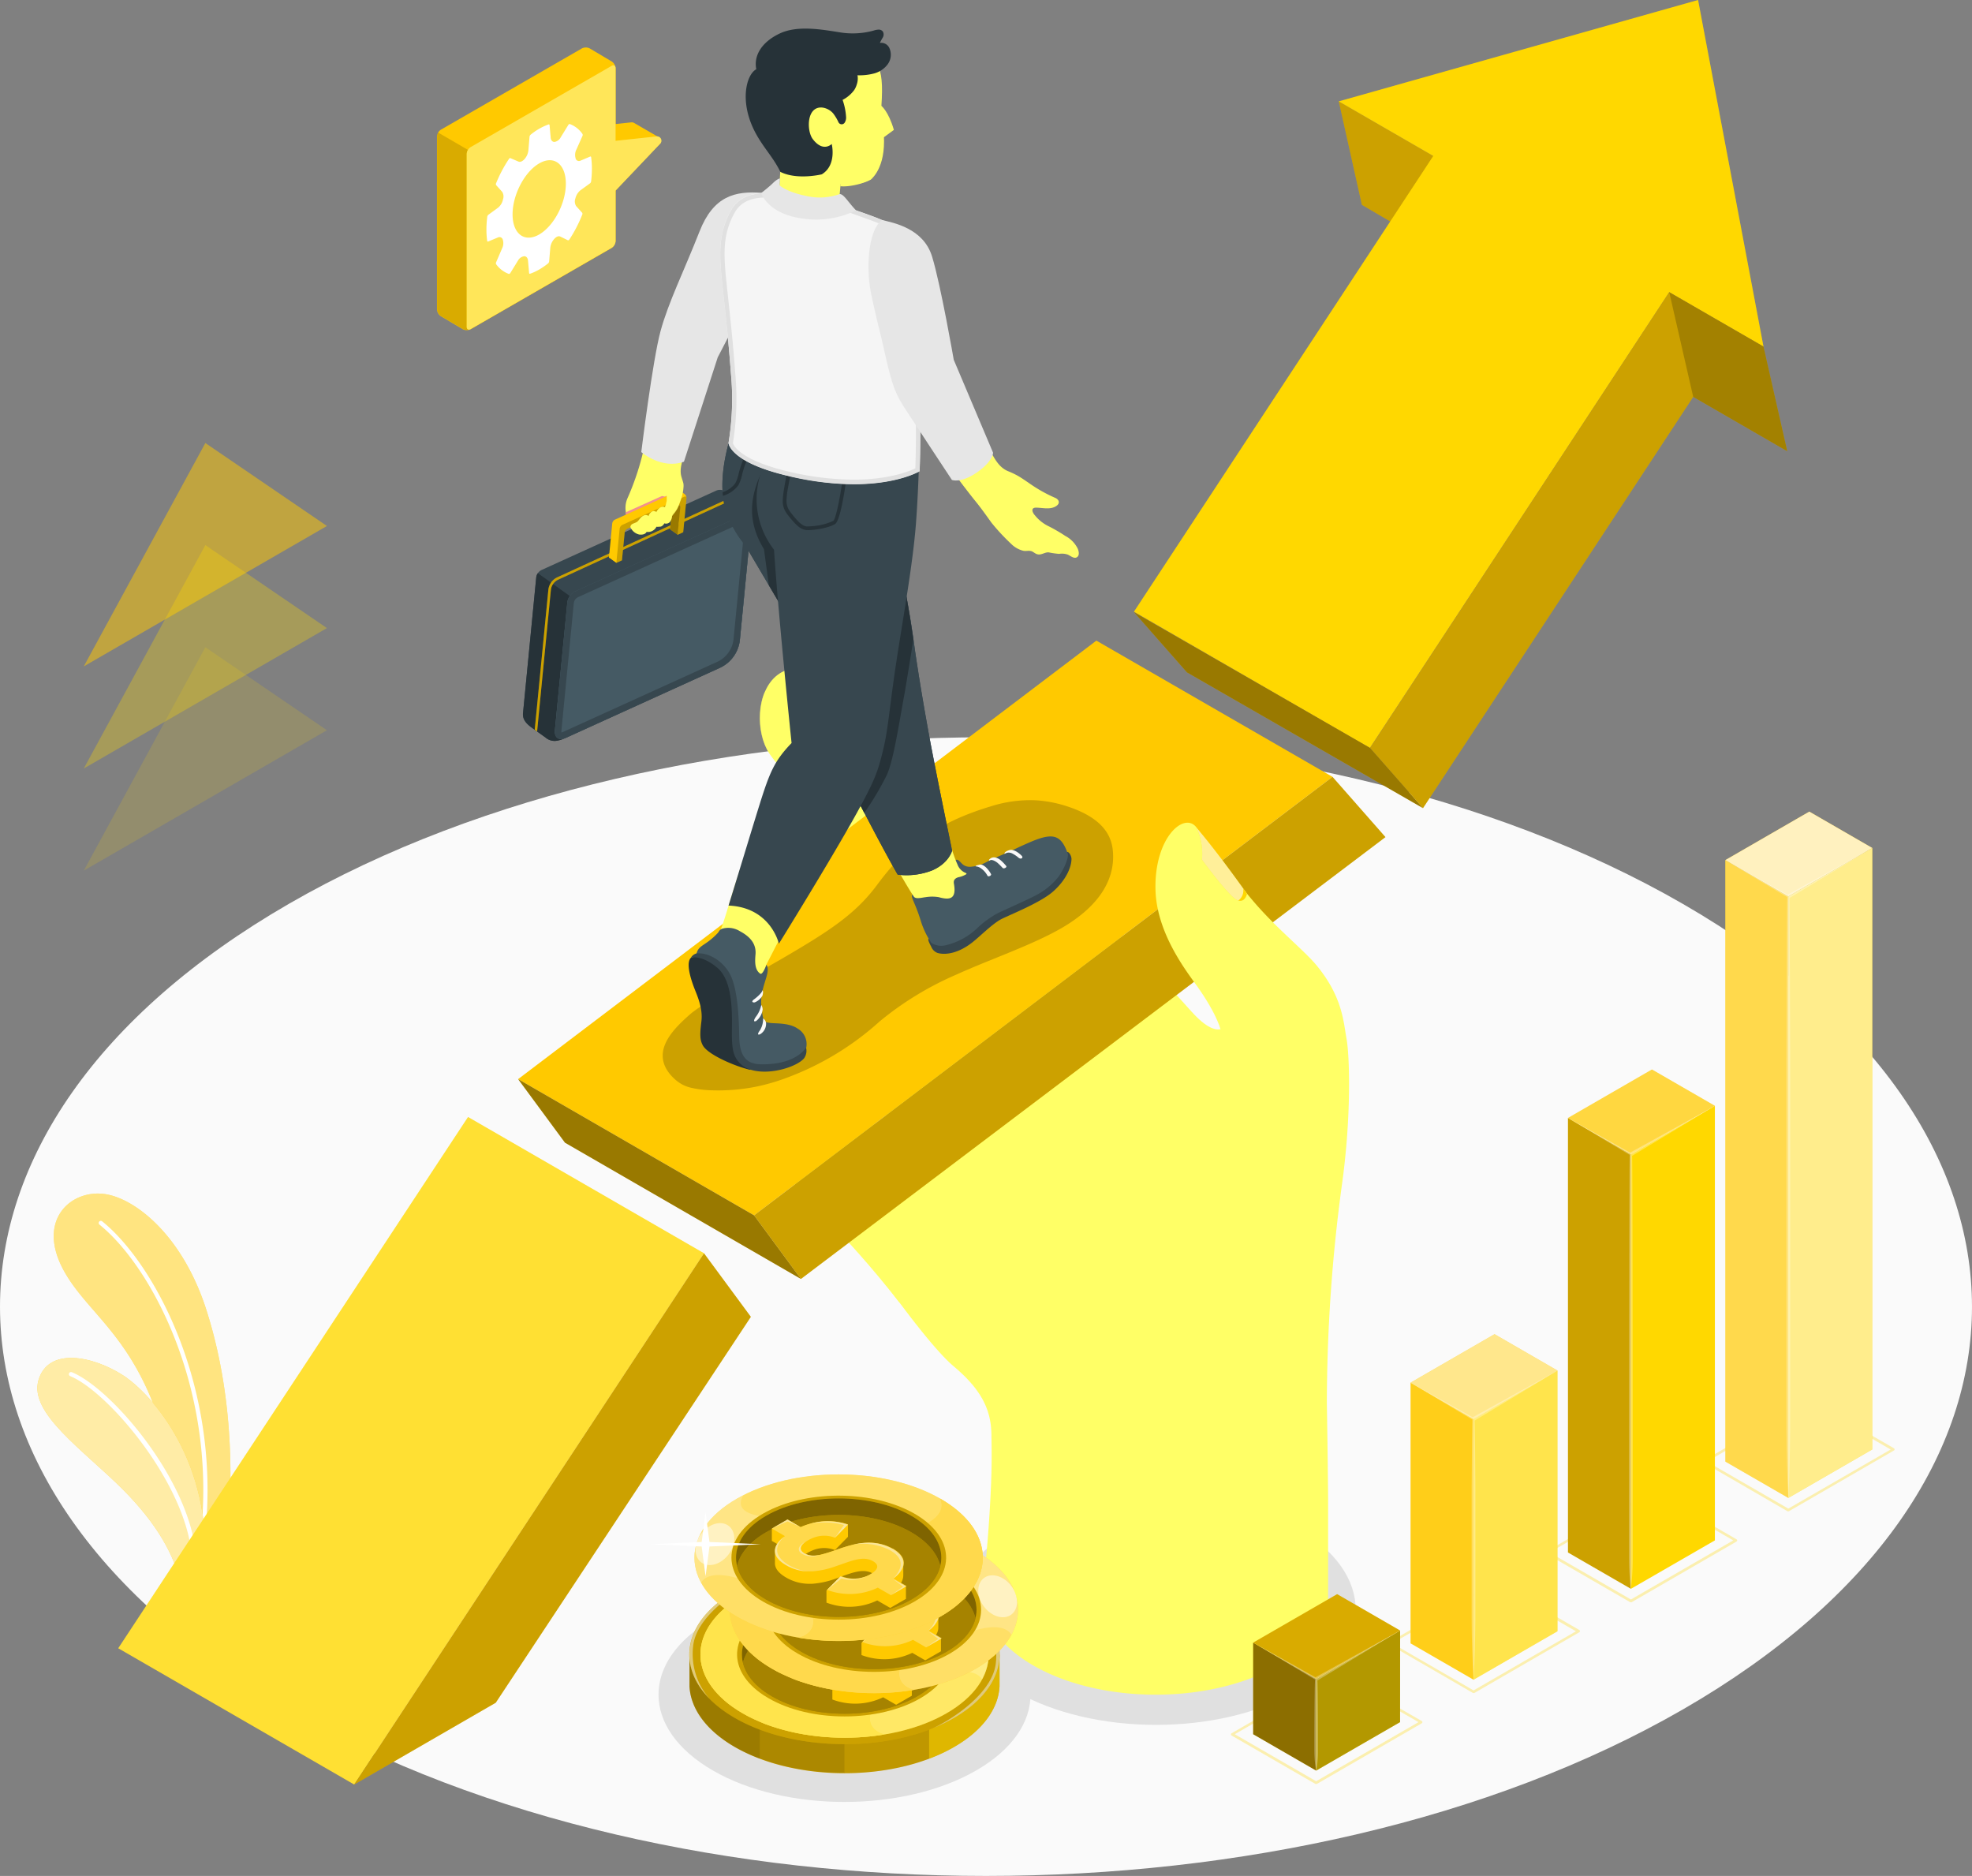 <?xml version="1.0" encoding="UTF-8"?>
<svg xmlns="http://www.w3.org/2000/svg" viewBox="0 0 454.9 432.69">
  <rect x="0" y="0" width="454.9" height="432.69" fill="#808080" stroke="none"/>
  <defs>
    <style>.cls-1{fill:#fafafa;}.cls-2{fill:#e0e0e0;}.cls-3,.cls-31{fill:#ffc900;}.cls-14,.cls-19,.cls-20,.cls-25,.cls-26,.cls-27,.cls-30,.cls-4,.cls-40,.cls-5,.cls-6,.cls-8{fill:#fff;}.cls-13,.cls-17,.cls-18,.cls-21,.cls-31,.cls-4{opacity:0.5;}.cls-6{opacity:0.65;}.cls-10,.cls-17,.cls-32,.cls-33,.cls-7{fill:#ffd800;}.cls-10,.cls-8,.cls-9{opacity:0.2;}.cls-11,.cls-19{opacity:0.4;}.cls-12,.cls-13{fill:#ff6;}.cls-14{opacity:0.6;}.cls-15,.cls-25{opacity:0.25;}.cls-16,.cls-26{opacity:0.1;}.cls-18,.cls-24,.cls-39{fill:#f5f5f5;}.cls-20,.cls-23,.cls-32{opacity:0.3;}.cls-22,.cls-40{opacity:0.35;}.cls-24,.cls-28{opacity:0.45;}.cls-27{opacity:0.55;}.cls-29,.cls-33{opacity:0.15;}.cls-30{opacity:0.75;}.cls-34{fill:#f28f8f;}.cls-35{fill:#37474f;}.cls-36{fill:#263238;}.cls-37{fill:#455a64;}.cls-38{fill:#e6e6e6;}</style>
  </defs>
  <title>yellow devfluxr</title>
  <g id="Floor">
    <path id="Floor-2" data-name="Floor" class="cls-1" d="M89.17,257C.34,308.33.35,391.47,89.17,442.76S322,494,410.83,442.76s88.82-134.43,0-185.71S178,205.76,89.17,257Z" transform="translate(-22.55 -48.52)"></path>
  </g>
  <g id="Shadows">
    <path id="Shadow" class="cls-2" d="M247.7,421.9c16.76,9.67,16.76,25.36,0,35s-43.93,9.67-60.68,0-16.76-25.36,0-35S230.94,412.23,247.7,421.9Z" transform="translate(-22.55 -48.52)"></path>
    <path id="Shadow-2" data-name="Shadow" class="cls-2" d="M321.78,401c18,10.38,18,27.2,0,37.58s-47.11,10.38-65.09,0-18-27.2,0-37.58S303.81,390.65,321.78,401Z" transform="translate(-22.55 -48.52)"></path>
  </g>
  <g id="Plants">
    <g id="Plants-2" data-name="Plants">
      <g id="_Group_" data-name="&lt;Group&gt;">
        <path class="cls-3" d="M74.4,408.32l-9.32,5.38a122.55,122.55,0,0,0-3-27.26c-6.18-28.72-18.72-33.71-24.83-44.89-6.42-11.76,1.83-18.81,9.61-17.6,6.95,1.07,18,9.62,23.47,27.27C77.64,374.49,75.85,397.71,74.4,408.32Z" transform="translate(-22.55 -48.52)"></path>
        <path class="cls-4" d="M74.4,408.32l-9.32,5.38a122.55,122.55,0,0,0-3-27.26c-6.18-28.72-18.72-33.71-24.83-44.89-6.42-11.76,1.83-18.81,9.61-17.6,6.95,1.07,18,9.62,23.47,27.27C77.64,374.49,75.85,397.71,74.4,408.32Z" transform="translate(-22.55 -48.52)"></path>
        <g id="_Group_2" data-name="&lt;Group&gt;">
          <path class="cls-5" d="M68.92,406a.49.49,0,0,1-.42-.55c4.94-34.57-10.47-64.36-23-74.47a.49.49,0,1,1,.62-.76c12.7,10.25,28.35,40.42,23.35,75.37A.49.49,0,0,1,68.92,406Z" transform="translate(-22.55 -48.52)"></path>
        </g>
      </g>
      <g id="_Group_3" data-name="&lt;Group&gt;">
        <path class="cls-3" d="M69.73,411l-4.65,2.68-.76.44c-1.53-7-5.62-14.2-13.37-22-9.09-9.11-21.76-17.62-19.52-25.27s12.46-5.63,19.52-1.1C57.58,370.06,71.7,385.77,69.73,411Z" transform="translate(-22.55 -48.52)"></path>
        <path class="cls-6" d="M69.73,411l-4.65,2.68-.76.44c-1.53-7-5.62-14.2-13.37-22-9.09-9.11-21.76-17.62-19.52-25.27s12.46-5.63,19.52-1.1C57.58,370.06,71.7,385.77,69.73,411Z" transform="translate(-22.55 -48.52)"></path>
        <g id="_Group_4" data-name="&lt;Group&gt;">
          <path class="cls-5" d="M67.26,408.87a.49.49,0,0,1-.42-.47c-.65-16.94-19.24-38.87-28.09-42.47a.49.49,0,1,1,.37-.91c9.28,3.77,28,25.73,28.7,43.34a.49.49,0,0,1-.47.51Z" transform="translate(-22.55 -48.52)"></path>
        </g>
      </g>
    </g>
  </g>
  <g id="Arrow">
    <polygon class="cls-7" points="81.71 411.6 162.4 289.07 107.97 257.64 27.28 380.17 81.71 411.6"></polygon>
    <polygon class="cls-8" points="81.71 411.6 162.4 289.07 107.97 257.64 27.28 380.17 81.71 411.6"></polygon>
    <polygon class="cls-3" points="162.4 289.07 81.71 411.6 114.36 392.74 173.21 303.73 162.4 289.07"></polygon>
    <polygon class="cls-9" points="162.4 289.07 81.71 411.6 114.36 392.74 173.21 303.73 162.4 289.07"></polygon>
    <polygon class="cls-3" points="308.83 23.38 314.16 47.25 336.08 60.07 330.63 35.97 308.83 23.38"></polygon>
    <polygon class="cls-9" points="308.83 23.38 314.16 47.25 336.08 60.07 330.63 35.97 308.83 23.38"></polygon>
    <polygon class="cls-7" points="261.58 141.09 330.63 35.97 308.83 23.38 391.71 0 406.8 79.94 385.06 67.39 316.01 172.51 261.58 141.09"></polygon>
    <polygon class="cls-10" points="261.58 141.09 330.63 35.97 308.83 23.38 391.71 0 406.8 79.94 385.06 67.39 316.01 172.51 261.58 141.09"></polygon>
    <polygon class="cls-3" points="385.06 67.39 316.04 172.51 328.26 186.4 390.59 91.54 412.28 104.07 406.8 79.94 385.06 67.39"></polygon>
    <polygon class="cls-9" points="385.06 67.39 316.04 172.51 328.26 186.4 390.59 91.54 412.28 104.07 406.8 79.94 385.06 67.39"></polygon>
    <polygon class="cls-3" points="273.8 155.08 261.58 141.19 316.04 172.51 328.26 186.4 273.8 155.08"></polygon>
    <polygon class="cls-11" points="273.8 155.08 261.58 141.19 316.04 172.51 328.26 186.4 273.8 155.08"></polygon>
    <polygon class="cls-9" points="390.59 91.54 385.06 67.39 406.8 79.94 412.28 104.07 390.59 91.54"></polygon>
  </g>
  <g id="Hand">
    <g id="_Group_5" data-name="&lt;Group&gt;">
      <path id="_Path_" data-name="&lt;Path&gt;" class="cls-12" d="M328.92,395.62c0,5.78,0,13.59,0,18.57,0,1.08,0,2.42,0,4.19a0,0,0,0,1,0,0c-.8,5.2-4.64,10.28-11.54,14.27-15.6,9-40.89,9-56.49,0-8-4.64-11.94-10.78-11.68-16.86v0c0-.51.1-1.05.17-1.61,0,0,0,0,0-.06.67-5.91,1.16-11.83,1.49-17.38.53-8.81.46-12.69.38-17.43-.09-5.85-2.52-10.45-8.69-15.64s-18.44-22.93-18.44-22.93l81.37-41.83,23.14,73.28S328.92,389.84,328.92,395.62Z" transform="translate(-22.55 -48.52)"></path>
    </g>
    <g id="_Group_6" data-name="&lt;Group&gt;">
      <g id="_Group_7" data-name="&lt;Group&gt;">
        <g id="_Group_8" data-name="&lt;Group&gt;">
          <path class="cls-12" d="M306.12,283.73s-1.54,6.16-8.81-2-19.17-20.62-31.7-32.61c-6-5.75-30.09-25.12-46.24-39.75-5.15-5.31-12.46-9-17.48-5.16s-5,13.35-1.88,18.06c2.8,4.16,8.81,9.94,13.39,14.1l-.09.75c-.87,7.57-2.42,16.08-3.15,25.25-.44,5.46-7,12.35-6.94,18,1.94,8,12.53,16.57,20,22.55s10.75,8.41,10.66,10.3c-.13,2.89-12.26-7.63-17.65-11.33.3,17.17-10.67,19.24-10.67,19.24,1.65,3.31,11,10.59,24.31,27.62,5.25,6.72,58.69-37.51,58.69-37.51l12.69-8.15,8.93-14.78Z" transform="translate(-22.55 -48.52)"></path>
          <path class="cls-12" d="M301.69,298.88c-5,6.29-24.7,26.4-9.21,53a23.68,23.68,0,0,1-2.9-3.27,36.45,36.45,0,0,1-5.21-9.72c0-.13-.08-.25-.13-.37-3.52-10.15-2.32-20.47,4.25-29.19,5.17-6.85,14.59-13.51,15.84-20.9a7.44,7.44,0,0,0,.09-.8C304.64,290,304.9,294.86,301.69,298.88Z" transform="translate(-22.55 -48.52)"></path>
          <path class="cls-13" d="M199,208c-2,4.52-1.39,10.74,1,14.26,2.8,4.16,8.81,9.94,13.39,14.1l-.07.6c2,1.73,4.19,3.57,6.58,5.67,5.74,5.05,13.33,11.57,19.06,16.63,2.87,2.53,16.5,13.5,21.45,17.91-7.61-8.35-24.71-23.5-33.31-32-6.49-6.39-16.07-15.31-19.18-18.87s-4.94-6-6-7.33A14.25,14.25,0,0,1,199,208Z" transform="translate(-22.55 -48.52)"></path>
        </g>
        <path class="cls-12" d="M213.62,328.5a11.07,11.07,0,0,0,7.55-4.56c2-3.33,2.39-5.92,1.85-11.12a40.3,40.3,0,0,0-1.47-7.17c-1.78-1.28-3.64-2.66-5.29-3.8.3,17.17-10.67,19.24-10.67,19.24.75,1.5,3.08,3.81,6.64,7.48Q212.92,328.56,213.62,328.5Z" transform="translate(-22.55 -48.52)"></path>
        <g id="_Group_9" data-name="&lt;Group&gt;">
          <path id="_Path_2" data-name="&lt;Path&gt;" class="cls-12" d="M204.83,259.12c-.43.39,5.65,6.25,6.29,6.61,2.25,1.25,6.55-.31,8.42-1.86a9.7,9.7,0,0,0,2.63-3.72c2-4.81,1-10.29,0-15.41a2.9,2.9,0,0,0-1.1-2.1c-.12,2.68-2.48,3.84-4.23,5.45l-5,4.6Z" transform="translate(-22.55 -48.52)"></path>
        </g>
        <polygon class="cls-12" points="196.1 213.74 227.92 245.86 190.77 214.72 196.1 213.74"></polygon>
        <path class="cls-12" d="M214.3,289.71a10.71,10.71,0,0,0,6.72-6.53c.91-2.6.76-5.45.58-8.2a22.54,22.54,0,0,0-1.18-6.91l-14.89,5.05c-1.29,2.5-2.34,5-2.31,7.22A23,23,0,0,0,209,290,11.63,11.63,0,0,0,214.3,289.71Z" transform="translate(-22.55 -48.52)"></path>
      </g>
      <g id="_Group_10" data-name="&lt;Group&gt;">
        <path id="_Path_3" data-name="&lt;Path&gt;" class="cls-12" d="M210.34,236.13c6.54-.6,10,2.27,11.44,8.14a28.64,28.64,0,0,1,0,10.1c-.61,4.36-4.74,9.59-10.06,8.8l-.26,0c-8.6-1.4-9.57-6-9.57-13.47S204.52,236.66,210.34,236.13Z" transform="translate(-22.55 -48.52)"></path>
        <path id="_Path_4" data-name="&lt;Path&gt;" class="cls-13" d="M218.06,237.86c.47.41,3.25,3.13,3.27,10.65,0,8.22-4.1,9.93-8.65,10.66S202,257.06,202,252.95h0c.39,5.53,2.22,9,9.47,10.18l.26,0c5.32.78,9.45-4.44,10.06-8.8a28.64,28.64,0,0,0,0-10.1A11.1,11.1,0,0,0,218.06,237.86Z" transform="translate(-22.55 -48.52)"></path>
      </g>
      <g id="_Group_11" data-name="&lt;Group&gt;">
        <path id="_Path_5" data-name="&lt;Path&gt;" class="cls-12" d="M210.49,262.34c6-.55,9.11,2.08,10.45,7.43a26.17,26.17,0,0,1,0,9.22c-.56,4-4.33,8.76-9.19,8l-.24,0c-7.85-1.28-8.74-5.49-8.74-12.3S205.17,262.82,210.49,262.34Z" transform="translate(-22.55 -48.52)"></path>
        <path id="_Path_6" data-name="&lt;Path&gt;" class="cls-13" d="M218.82,265.17c.84,1.25,1.45,4.32,1,9-.65,6.1-2,9.07-7.29,9.45-5.53.4-8.93-2.16-9.51-4.86.53,4.44,2.4,7.25,8.55,8.25l.24,0c4.86.71,8.63-4.06,9.19-8a26.16,26.16,0,0,0,0-9.22A11.78,11.78,0,0,0,218.82,265.17Z" transform="translate(-22.55 -48.52)"></path>
      </g>
      <g id="_Group_12" data-name="&lt;Group&gt;">
        <path id="_Path_7" data-name="&lt;Path&gt;" class="cls-12" d="M210.81,299.3c6.2-.57,10.84,2.38,10.84,7.71v9.57a8.39,8.39,0,0,1-9.54,8.35l-.24,0c-8.15-1.32-8.05-8.77-8.15-12.68S205.29,299.81,210.81,299.3Z" transform="translate(-22.55 -48.52)"></path>
        <path id="_Path_8" data-name="&lt;Path&gt;" class="cls-13" d="M218.63,301c2.71,2.84,1.65,8.61,1.45,14.3-.14,3.95-2.2,7.22-7.6,7.22s-7.81-3.3-8.55-6.53h0c.45,3.73,2,7.94,7.94,8.9l.24,0a8.39,8.39,0,0,0,9.54-8.35V307A7.07,7.07,0,0,0,218.63,301Z" transform="translate(-22.55 -48.52)"></path>
      </g>
    </g>
    <polygon class="cls-3" points="119.52 248.9 252.91 147.76 307.38 179.18 173.95 280.32 119.52 248.9"></polygon>
    <polygon class="cls-3" points="307.38 179.18 319.6 193.08 184.76 294.99 173.95 280.32 307.38 179.18"></polygon>
    <polygon class="cls-9" points="307.38 179.18 319.6 193.08 184.76 294.99 173.95 280.32 307.38 179.18"></polygon>
    <polygon class="cls-3" points="119.52 248.9 130.33 263.56 184.76 294.99 173.95 280.32 119.52 248.9"></polygon>
    <polygon class="cls-11" points="119.52 248.9 130.33 263.56 184.76 294.99 173.95 280.32 119.52 248.9"></polygon>
    <g id="_Group_13" data-name="&lt;Group&gt;">
      <path id="_Path_9" data-name="&lt;Path&gt;" class="cls-12" d="M328.63,372.17A376.5,376.5,0,0,1,332,322.55c2.35-16.41,1.89-30.45,1.17-34.42s-.92-9.73-7-17.05c-2.89-3.45-9.21-8.48-14.49-14.68s-10.29-13.2-13.11-17-9.81,2.32-9.47,14.42c.28,9.89,7,18.54,9.65,22.24,3.19,4.51,5.45,8.87,5.7,11.59.21,2.3.47,7.18-2.74,11.22-5,6.29-24.7,26.4-9.21,53v24.45Z" transform="translate(-22.55 -48.52)"></path>
      <path id="_Path_10" data-name="&lt;Path&gt;" class="cls-7" d="M299.81,246.82s6,8.15,7.93,9.2,2.47-1.34,2.47-1.34h0c-2.76-3.88-7.91-10.93-11.66-15.25A14.22,14.22,0,0,1,299.81,246.82Z" transform="translate(-22.55 -48.52)"></path>
      <path id="_Path_11" data-name="&lt;Path&gt;" class="cls-14" d="M299.81,246.82s6,8.16,7.93,9.2,2.47-1.34,2.47-1.34h0c-2.76-3.88-7.91-10.93-11.66-15.25A14.22,14.22,0,0,1,299.81,246.82Z" transform="translate(-22.55 -48.52)"></path>
      <path id="_Path_12" data-name="&lt;Path&gt;" class="cls-7" d="M310.21,254.68h0a12.12,12.12,0,0,0-.89-1.25,2.85,2.85,0,0,1-1.11,2.8h0C309.77,256.68,310.21,254.68,310.21,254.68Z" transform="translate(-22.55 -48.52)"></path>
    </g>
  </g>
  <g id="Coins">
    <g id="_Group_14" data-name="&lt;Group&gt;">
      <g id="_Group_15" data-name="&lt;Group&gt;">
        <path id="_Path_13" data-name="&lt;Path&gt;" class="cls-3" d="M251.2,430.15a23.08,23.08,0,0,0-8.54-7.9c-14-8.07-36.62-8.07-50.59,0a23.08,23.08,0,0,0-8.54,7.9h-1.93v7.31h0c.26,5.08,3.73,10.12,10.45,14,14,8.07,36.62,8.07,50.59,0,6.72-3.88,10.22-8.92,10.48-14h0v-7.31Z" transform="translate(-22.55 -48.52)"></path>
        <path id="_Path_14" data-name="&lt;Path&gt;" class="cls-15" d="M251.2,430.15a23.08,23.08,0,0,0-8.54-7.9c-14-8.07-36.62-8.07-50.59,0a23.08,23.08,0,0,0-8.54,7.9h-1.93v7.31h0c.26,5.08,3.73,10.12,10.45,14,14,8.07,36.62,8.07,50.59,0,6.72-3.88,10.22-8.92,10.48-14h0v-7.31Z" transform="translate(-22.55 -48.52)"></path>
        <path id="_Path_15" data-name="&lt;Path&gt;" class="cls-16" d="M217.36,416.2c-9.16,0-18.31,2-25.3,6a23.07,23.07,0,0,0-8.54,7.9h-1.93v7.31h0c.26,5.08,3.73,10.12,10.45,14,7,4,16.14,6,25.3,6Z" transform="translate(-22.55 -48.52)"></path>
        <path id="_Path_16" data-name="&lt;Path&gt;" class="cls-16" d="M197.82,419.56a39.14,39.14,0,0,0-5.76,2.7,23.07,23.07,0,0,0-8.54,7.9h-1.93v7.31h0c.26,5.08,3.73,10.12,10.45,14a39.18,39.18,0,0,0,5.76,2.7Z" transform="translate(-22.55 -48.52)"></path>
        <path id="_Path_17" data-name="&lt;Path&gt;" class="cls-17" d="M236.89,419.56a39.18,39.18,0,0,1,5.76,2.7,23.08,23.08,0,0,1,8.54,7.9h1.93v7.31h0c-.26,5.08-3.76,10.12-10.48,14a39.18,39.18,0,0,1-5.76,2.7Z" transform="translate(-22.55 -48.52)"></path>
      </g>
      <g id="_Group_16" data-name="&lt;Group&gt;">
        <path id="_Path_18" data-name="&lt;Path&gt;" class="cls-3" d="M192.06,415.55c-14,8.07-14,21.14,0,29.21,12.22,7.06,31.09,7.94,45,2.65h0l.55-.22a38.72,38.72,0,0,0,5.06-2.43c11.65-6.73,13.59-16.94,5.8-24.82h0a27.22,27.22,0,0,0-5.8-4.38C228.68,407.49,206,407.49,192.06,415.55Z" transform="translate(-22.55 -48.52)"></path>
        <path id="_Path_19" data-name="&lt;Path&gt;" class="cls-9" d="M192.06,415.55c-14,8.07-14,21.14,0,29.21,12.22,7.06,31.09,7.94,45,2.65h0l.55-.22a38.72,38.72,0,0,0,5.06-2.43c11.65-6.73,13.59-16.94,5.8-24.82h0a27.22,27.22,0,0,0-5.8-4.38C228.68,407.49,206,407.49,192.06,415.55Z" transform="translate(-22.55 -48.52)"></path>
        <path id="_Path_20" data-name="&lt;Path&gt;" class="cls-18" d="M248.45,419.94a15.64,15.64,0,0,1,3.74,12.74c-1.24,7.1-11.18,13.07-14.6,14.51a38.72,38.72,0,0,0,5.06-2.43C254.3,438,256.24,427.83,248.45,419.94Z" transform="translate(-22.55 -48.52)"></path>
        <path id="_Path_21" data-name="&lt;Path&gt;" class="cls-18" d="M186.26,440.37a15.64,15.64,0,0,1-3.74-12.74c1.24-7.1,11.18-13.07,14.6-14.51a38.71,38.71,0,0,0-5.06,2.43C180.41,422.28,178.48,432.49,186.26,440.37Z" transform="translate(-22.55 -48.52)"></path>
      </g>
    </g>
    <g id="_Group_17" data-name="&lt;Group&gt;">
      <path class="cls-7" d="M240.88,443.7c13-7.5,13-19.65,0-27.15s-34-7.5-47,0-13,19.65,0,27.15S227.9,451.2,240.88,443.7Z" transform="translate(-22.55 -48.52)"></path>
      <path class="cls-19" d="M240.88,443.7c13-7.5,13-19.65,0-27.15s-34-7.5-47,0-13,19.65,0,27.15S227.9,451.2,240.88,443.7Z" transform="translate(-22.55 -48.52)"></path>
      <path id="_Path_22" data-name="&lt;Path&gt;" class="cls-8" d="M249.11,435.86c2.67-4.94,1.8-10.39-2.61-15a22.35,22.35,0,0,0-2.82-2.47,28.49,28.49,0,0,0-2.69-1.77c-.53-.31-1.08-.61-1.64-.89,1.38,2.27.88,4.71-7,5.17-15.33.9,4.1,15.54,4.1,15.54S246.37,431.67,249.11,435.86Z" transform="translate(-22.55 -48.52)"></path>
      <path id="_Path_23" data-name="&lt;Path&gt;" class="cls-4" d="M247.53,431.81c2.3-.26,3.44-2.62,2.55-5.28s-3.48-4.61-5.78-4.35-3.44,2.62-2.55,5.28S245.23,432.07,247.53,431.81Z" transform="translate(-22.55 -48.52)"></path>
      <path id="_Path_24" data-name="&lt;Path&gt;" class="cls-7" d="M223.29,444c-.75-5.69-25.63-21.45-25.63-21.45s-5.52-2.21-3.69-6.07a28.55,28.55,0,0,0-2.66,1.72q-.86.62-1.62,1.28c-7.41,6.41-7.42,14.84,0,21.26.5.44,1,.86,1.61,1.28a28.52,28.52,0,0,0,2.47,1.6c.84.49,1.73,1,2.64,1.38.73.34,1.48.67,2.24,1s1.54.58,2.33.84a48.89,48.89,0,0,0,7.42,1.78l1.67.24a57.38,57.38,0,0,0,7.42.47,56.34,56.34,0,0,0,9.08-.75S222.58,447.76,223.29,444Z" transform="translate(-22.55 -48.52)"></path>
      <path id="_Path_25" data-name="&lt;Path&gt;" class="cls-20" d="M223.29,444c-.75-5.69-25.63-21.45-25.63-21.45s-5.52-2.21-3.69-6.07a28.55,28.55,0,0,0-2.66,1.72q-.86.62-1.62,1.28c-7.41,6.41-7.42,14.84,0,21.26.5.44,1,.86,1.61,1.28a28.52,28.52,0,0,0,2.47,1.6c.84.49,1.73,1,2.64,1.38.73.34,1.48.67,2.24,1s1.54.58,2.33.84a48.89,48.89,0,0,0,7.42,1.78l1.67.24a57.38,57.38,0,0,0,7.42.47,56.34,56.34,0,0,0,9.08-.75S222.58,447.76,223.29,444Z" transform="translate(-22.55 -48.52)"></path>
      <path id="_Path_26" data-name="&lt;Path&gt;" class="cls-3" d="M199.84,420c-9.28,5.36-9.66,13.91-1.13,19.52.36.24.74.47,1.14.7,9.67,5.59,25.36,5.59,35,0s9.68-14.64,0-20.23c-.39-.23-.8-.45-1.22-.66C223.93,414.44,209.12,414.66,199.84,420Z" transform="translate(-22.55 -48.52)"></path>
      <path id="_Path_27" data-name="&lt;Path&gt;" class="cls-9" d="M199.84,420c-9.28,5.36-9.66,13.91-1.13,19.52.36.24.74.47,1.14.7,9.67,5.59,25.36,5.59,35,0s9.68-14.64,0-20.23c-.39-.23-.8-.45-1.22-.66C223.93,414.44,209.12,414.66,199.84,420Z" transform="translate(-22.55 -48.52)"></path>
      <path class="cls-3" d="M200.63,420.46c-9.25,5.34-9.25,14,0,19.33s24.24,5.34,33.49,0,9.25-14,0-19.33S209.87,415.12,200.63,420.46Z" transform="translate(-22.55 -48.52)"></path>
      <path class="cls-21" d="M200.63,420.46c-9.25,5.34-9.25,14,0,19.33s24.24,5.34,33.49,0,9.25-14,0-19.33S209.87,415.12,200.63,420.46Z" transform="translate(-22.55 -48.52)"></path>
      <path class="cls-3" d="M200.63,424.27c9.25-5.34,24.24-5.34,33.49,0,3.78,2.18,6,4.92,6.7,7.76-.69,2.84-2.92,5.58-6.7,7.76-9.25,5.34-24.24,5.34-33.49,0-3.78-2.18-6-4.92-6.7-7.76C194.61,429.2,196.85,426.46,200.63,424.27Z" transform="translate(-22.55 -48.52)"></path>
      <path class="cls-22" d="M200.63,424.27c9.25-5.34,24.24-5.34,33.49,0,3.78,2.18,6,4.92,6.7,7.76-.69,2.84-2.92,5.58-6.7,7.76-9.25,5.34-24.24,5.34-33.49,0-3.78-2.18-6-4.92-6.7-7.76C194.61,429.2,196.85,426.46,200.63,424.27Z" transform="translate(-22.55 -48.52)"></path>
    </g>
    <path class="cls-3" d="M232.28,434.25c0-.46,0-2.34,0-2.83,0-1.16-.8-2.28-2.53-3.29l-.06,0c-3.18-1.84-6.47-1.6-9.39-.86h0c-1.24.31-2.43.72-3.5,1.09a34.58,34.58,0,0,1-3.76,1.16h0a6.63,6.63,0,0,1-1.79.17,3.81,3.81,0,0,1-1.48-.39l.12-.08.37-.23a8.42,8.42,0,0,1,1-.49,6.86,6.86,0,0,1,5.26-.12l3-3.06v-2.81a14.44,14.44,0,0,0-8.3-.3,17.11,17.11,0,0,0-2.64.91l-3-1.75-3.62,2.09v2.81l1.24.72a3,3,0,0,0-.53,1.64c0,.47,0,2.33,0,2.8,0,1.16.83,2.28,2.58,3.29a10.59,10.59,0,0,0,5,1.44h0c.33,0,.67,0,1,0a19.8,19.8,0,0,0,5.37-1.16l1-.36-3.06,3.06v2.81a14.89,14.89,0,0,0,11.71-.51l3,1.73,3.62-2.09v-2.81l-1.24-.72A3.28,3.28,0,0,0,232.28,434.25Zm-7.64-.24a7.67,7.67,0,0,1-.84.42,7.79,7.79,0,0,1-5.92.09c2.84-1,5.21-1.88,7.23-.8C225,433.81,224.81,433.91,224.64,434Z" transform="translate(-22.55 -48.52)"></path>
    <g id="_Group_18" data-name="&lt;Group&gt;">
      <path id="_Compound_Path_" data-name="&lt;Compound Path&gt;" class="cls-3" d="M220.3,427.23h0c-1.24.31-2.43.72-3.5,1.09a34.58,34.58,0,0,1-3.76,1.16h0a6.63,6.63,0,0,1-1.79.17,3.81,3.81,0,0,1-1.72-.51c-1.17-.67-1.33-1.66.36-2.77l.37-.23a8.45,8.45,0,0,1,1-.49,6.86,6.86,0,0,1,5.26-.12l3-3.06a14.44,14.44,0,0,0-8.3-.3,17.1,17.1,0,0,0-2.64.91l-3-1.75-3.62,2.09,3,1.73,0,0c-3,2.31-3.11,4.71.32,6.69a10.59,10.59,0,0,0,5,1.44h0c.33,0,.67,0,1,0a19.81,19.81,0,0,0,5.37-1.16c3.48-1.16,6.29-2.53,8.64-1.18,1.57.91,1.13,2-.59,3a7.67,7.67,0,0,1-.84.42,7.78,7.78,0,0,1-6,0l-3.18,3.19a14.89,14.89,0,0,0,11.71-.51l3,1.73,3.62-2.09-3-1.73c3-2.33,3.36-4.87-.16-6.93l-.06,0C226.52,426.25,223.23,426.49,220.3,427.23Z" transform="translate(-22.55 -48.52)"></path>
    </g>
    <g id="_Group_19" data-name="&lt;Group&gt;" class="cls-23">
      <path id="_Compound_Path_2" data-name="&lt;Compound Path&gt;" class="cls-5" d="M220.3,427.23h0c-1.24.31-2.43.72-3.5,1.09a34.58,34.58,0,0,1-3.76,1.16h0a6.63,6.63,0,0,1-1.79.17,3.81,3.81,0,0,1-1.72-.51c-1.17-.67-1.33-1.66.36-2.77l.37-.23a8.45,8.45,0,0,1,1-.49,6.86,6.86,0,0,1,5.26-.12l3-3.06a14.44,14.44,0,0,0-8.3-.3,17.1,17.1,0,0,0-2.64.91l-3-1.75-3.62,2.09,3,1.73,0,0c-3,2.31-3.11,4.71.32,6.69a10.59,10.59,0,0,0,5,1.44h0c.33,0,.67,0,1,0a19.81,19.81,0,0,0,5.37-1.16c3.48-1.16,6.29-2.53,8.64-1.18,1.57.91,1.13,2-.59,3a7.67,7.67,0,0,1-.84.42,7.78,7.78,0,0,1-6,0l-3.18,3.19a14.89,14.89,0,0,0,11.71-.51l3,1.73,3.62-2.09-3-1.73c3-2.33,3.36-4.87-.16-6.93l-.06,0C226.52,426.25,223.23,426.49,220.3,427.23Z" transform="translate(-22.55 -48.52)"></path>
    </g>
    <polygon id="_Path_28" data-name="&lt;Path&gt;" class="cls-24" points="179.37 374.9 183.03 373.24 186.03 374.56 183 372.81 179.37 374.9"></polygon>
    <path id="_Path_29" data-name="&lt;Path&gt;" class="cls-24" d="M210.8,422.28a16.94,16.94,0,0,1,7.79.26l-2.1,3,3-3.06A14.45,14.45,0,0,0,210.8,422.28Z" transform="translate(-22.55 -48.52)"></path>
    <path id="_Path_30" data-name="&lt;Path&gt;" class="cls-24" d="M229.7,428.09l.06,0c3.52,2.06,3.17,4.6.16,6.93,2.67-2.91,2.19-4.94-.71-6.61a13.7,13.7,0,0,0-8.9-1.22C223.23,426.49,226.52,426.25,229.7,428.09Z" transform="translate(-22.55 -48.52)"></path>
    <polygon id="_Path_31" data-name="&lt;Path&gt;" class="cls-24" points="207.37 386.54 209.66 388.3 206.74 390.36 210.36 388.27 207.37 386.54"></polygon>
    <path id="_Path_32" data-name="&lt;Path&gt;" class="cls-24" d="M223.8,434.42a7.79,7.79,0,0,1-5.77.5l-3.44,2.73,3.18-3.19A7.78,7.78,0,0,0,223.8,434.42Z" transform="translate(-22.55 -48.52)"></path>
    <path id="_Path_33" data-name="&lt;Path&gt;" class="cls-24" d="M213,429.49a4.71,4.71,0,0,1-4.34-.41c-1-.9-.38-1.87,1.19-2.7-1.69,1.11-1.53,2.1-.36,2.77a3.81,3.81,0,0,0,1.72.51A6.63,6.63,0,0,0,213,429.49Z" transform="translate(-22.55 -48.52)"></path>
    <path id="_Path_34" data-name="&lt;Path&gt;" class="cls-24" d="M204.89,425.18c-.26.23-2.44,2.26-1.47,4.29s4.22,3.56,6.8,3.84h0a10.59,10.59,0,0,1-5-1.44C201.79,429.89,201.85,427.49,204.89,425.18Z" transform="translate(-22.55 -48.52)"></path>
    <g id="_Group_20" data-name="&lt;Group&gt;">
      <path class="cls-3" d="M247.65,433.41c13-7.5,13-19.65,0-27.15s-34-7.5-47,0-13,19.65,0,27.15S234.66,440.91,247.65,433.41Z" transform="translate(-22.55 -48.52)"></path>
      <path class="cls-19" d="M247.65,433.41c13-7.5,13-19.65,0-27.15s-34-7.5-47,0-13,19.65,0,27.15S234.66,440.91,247.65,433.41Z" transform="translate(-22.55 -48.52)"></path>
      <path id="_Path_35" data-name="&lt;Path&gt;" class="cls-8" d="M255.88,425.57c2.67-4.94,1.8-10.39-2.61-15a22.33,22.33,0,0,0-2.82-2.47,28.52,28.52,0,0,0-2.69-1.77c-.53-.31-1.08-.61-1.64-.89,1.38,2.27.88,4.71-7,5.17-15.33.9,4.1,15.54,4.1,15.54S253.14,421.37,255.88,425.57Z" transform="translate(-22.55 -48.52)"></path>
      <path id="_Path_36" data-name="&lt;Path&gt;" class="cls-4" d="M254.3,421.52c2.3-.26,3.44-2.62,2.55-5.28s-3.48-4.61-5.78-4.35-3.44,2.62-2.55,5.28S252,421.77,254.3,421.52Z" transform="translate(-22.55 -48.52)"></path>
      <path id="_Path_37" data-name="&lt;Path&gt;" class="cls-3" d="M230.06,433.72c-.75-5.69-25.63-21.45-25.63-21.45s-5.52-2.21-3.69-6.07a28.53,28.53,0,0,0-2.66,1.72q-.86.62-1.62,1.28c-7.41,6.41-7.42,14.84,0,21.26.5.44,1,.86,1.61,1.28a28.49,28.49,0,0,0,2.47,1.6c.84.49,1.73,1,2.64,1.38.73.34,1.48.67,2.24,1s1.54.58,2.33.84a48.88,48.88,0,0,0,7.42,1.78l1.67.24a57.35,57.35,0,0,0,7.42.47,56.32,56.32,0,0,0,9.08-.75S229.34,437.47,230.06,433.72Z" transform="translate(-22.55 -48.52)"></path>
      <path id="_Path_38" data-name="&lt;Path&gt;" class="cls-20" d="M230.06,433.72c-.75-5.69-25.63-21.45-25.63-21.45s-5.52-2.21-3.69-6.07a28.53,28.53,0,0,0-2.66,1.72q-.86.62-1.62,1.28c-7.41,6.41-7.42,14.84,0,21.26.5.44,1,.86,1.61,1.28a28.49,28.49,0,0,0,2.47,1.6c.84.49,1.73,1,2.64,1.38.73.34,1.48.67,2.24,1s1.54.58,2.33.84a48.88,48.88,0,0,0,7.42,1.78l1.67.24a57.35,57.35,0,0,0,7.42.47,56.32,56.32,0,0,0,9.08-.75S229.34,437.47,230.06,433.72Z" transform="translate(-22.55 -48.52)"></path>
      <path id="_Path_39" data-name="&lt;Path&gt;" class="cls-3" d="M206.61,409.72c-9.28,5.36-9.66,13.91-1.13,19.52.36.24.74.47,1.14.7,9.67,5.59,25.36,5.59,35,0s9.68-14.64,0-20.23c-.39-.23-.8-.45-1.22-.66C230.7,404.14,215.89,404.36,206.61,409.72Z" transform="translate(-22.55 -48.52)"></path>
      <path id="_Path_40" data-name="&lt;Path&gt;" class="cls-9" d="M206.61,409.72c-9.28,5.36-9.66,13.91-1.13,19.52.36.24.74.47,1.14.7,9.67,5.59,25.36,5.59,35,0s9.68-14.64,0-20.23c-.39-.23-.8-.45-1.22-.66C230.7,404.14,215.89,404.36,206.61,409.72Z" transform="translate(-22.55 -48.52)"></path>
      <path class="cls-3" d="M207.39,410.17c-9.25,5.34-9.25,14,0,19.33s24.24,5.34,33.49,0,9.25-14,0-19.33S216.64,404.83,207.39,410.17Z" transform="translate(-22.55 -48.52)"></path>
      <path class="cls-21" d="M207.39,410.17c-9.25,5.34-9.25,14,0,19.33s24.24,5.34,33.49,0,9.25-14,0-19.33S216.64,404.83,207.39,410.17Z" transform="translate(-22.55 -48.52)"></path>
      <path class="cls-3" d="M207.39,414c9.25-5.34,24.24-5.34,33.49,0,3.78,2.18,6,4.92,6.7,7.76-.69,2.84-2.92,5.58-6.7,7.76-9.25,5.34-24.24,5.34-33.49,0-3.78-2.18-6-4.92-6.7-7.76C201.38,418.9,203.61,416.16,207.39,414Z" transform="translate(-22.55 -48.52)"></path>
      <path class="cls-22" d="M207.39,414c9.25-5.34,24.24-5.34,33.49,0,3.78,2.18,6,4.92,6.7,7.76-.69,2.84-2.92,5.58-6.7,7.76-9.25,5.34-24.24,5.34-33.49,0-3.78-2.18-6-4.92-6.7-7.76C201.38,418.9,203.61,416.16,207.39,414Z" transform="translate(-22.55 -48.52)"></path>
    </g>
    <path class="cls-3" d="M239,424c0-.46,0-2.34,0-2.83,0-1.16-.8-2.28-2.53-3.29l-.06,0c-3.18-1.84-6.47-1.6-9.39-.86h0c-1.24.31-2.43.72-3.5,1.09a34.59,34.59,0,0,1-3.76,1.16h0a6.64,6.64,0,0,1-1.79.17,3.81,3.81,0,0,1-1.48-.39l.12-.08.37-.23a8.44,8.44,0,0,1,1-.49,6.86,6.86,0,0,1,5.26-.12l3-3.06v-2.81a14.44,14.44,0,0,0-8.3-.3,17.12,17.12,0,0,0-2.64.91l-3-1.75-3.62,2.09v2.81l1.24.72a3,3,0,0,0-.53,1.64c0,.47,0,2.33,0,2.8,0,1.16.83,2.28,2.58,3.29a10.59,10.59,0,0,0,5,1.44h0c.33,0,.67,0,1,0a19.81,19.81,0,0,0,5.37-1.16l1-.36-3.06,3.06v2.81a14.89,14.89,0,0,0,11.71-.51l3,1.73,3.62-2.09V426.5l-1.24-.72A3.28,3.28,0,0,0,239,424Zm-7.64-.24a7.67,7.67,0,0,1-.84.42,7.79,7.79,0,0,1-5.92.09c2.84-1,5.21-1.88,7.23-.8C231.73,423.52,231.57,423.61,231.41,423.71Z" transform="translate(-22.55 -48.52)"></path>
    <g id="_Group_21" data-name="&lt;Group&gt;">
      <path id="_Compound_Path_3" data-name="&lt;Compound Path&gt;" class="cls-3" d="M227.07,416.94h0c-1.24.31-2.43.72-3.5,1.09a34.59,34.59,0,0,1-3.76,1.16h0a6.64,6.64,0,0,1-1.79.17,3.81,3.81,0,0,1-1.72-.51c-1.17-.67-1.34-1.66.36-2.77l.37-.23a8.45,8.45,0,0,1,1-.49,6.86,6.86,0,0,1,5.26-.12l3-3.06a14.44,14.44,0,0,0-8.3-.3,17.11,17.11,0,0,0-2.64.91l-3-1.75-3.62,2.09,3,1.73,0,0c-3,2.31-3.11,4.71.32,6.69a10.59,10.59,0,0,0,5,1.44h0c.33,0,.67,0,1,0a19.81,19.81,0,0,0,5.37-1.16c3.48-1.16,6.29-2.53,8.64-1.18,1.57.91,1.13,2-.59,3a7.68,7.68,0,0,1-.84.42,7.78,7.78,0,0,1-6,0l-3.18,3.19a14.89,14.89,0,0,0,11.71-.51l3,1.73,3.62-2.09-3-1.73c3-2.33,3.36-4.87-.16-6.93l-.06,0C233.28,416,230,416.2,227.07,416.94Z" transform="translate(-22.55 -48.52)"></path>
    </g>
    <g id="_Group_22" data-name="&lt;Group&gt;" class="cls-23">
      <path id="_Compound_Path_4" data-name="&lt;Compound Path&gt;" class="cls-5" d="M227.07,416.94h0c-1.24.31-2.43.72-3.5,1.09a34.59,34.59,0,0,1-3.76,1.16h0a6.64,6.64,0,0,1-1.79.17,3.81,3.81,0,0,1-1.72-.51c-1.17-.67-1.34-1.66.36-2.77l.37-.23a8.45,8.45,0,0,1,1-.49,6.86,6.86,0,0,1,5.26-.12l3-3.06a14.44,14.44,0,0,0-8.3-.3,17.11,17.11,0,0,0-2.64.91l-3-1.75-3.62,2.09,3,1.73,0,0c-3,2.31-3.11,4.71.32,6.69a10.59,10.59,0,0,0,5,1.44h0c.33,0,.67,0,1,0a19.81,19.81,0,0,0,5.37-1.16c3.48-1.16,6.29-2.53,8.64-1.18,1.57.91,1.13,2-.59,3a7.68,7.68,0,0,1-.84.42,7.78,7.78,0,0,1-6,0l-3.18,3.19a14.89,14.89,0,0,0,11.71-.51l3,1.73,3.62-2.09-3-1.73c3-2.33,3.36-4.87-.16-6.93l-.06,0C233.28,416,230,416.2,227.07,416.94Z" transform="translate(-22.55 -48.52)"></path>
    </g>
    <polygon id="_Path_41" data-name="&lt;Path&gt;" class="cls-24" points="186.14 364.6 189.8 362.94 192.8 364.26 189.76 362.51 186.14 364.6"></polygon>
    <path id="_Path_42" data-name="&lt;Path&gt;" class="cls-24" d="M217.57,412a16.94,16.94,0,0,1,7.79.26l-2.1,3,3-3.06A14.45,14.45,0,0,0,217.57,412Z" transform="translate(-22.55 -48.52)"></path>
    <path id="_Path_43" data-name="&lt;Path&gt;" class="cls-24" d="M236.46,417.79l.06,0c3.52,2.06,3.17,4.6.16,6.93,2.67-2.91,2.19-4.94-.71-6.61a13.7,13.7,0,0,0-8.9-1.22C230,416.2,233.28,416,236.46,417.79Z" transform="translate(-22.55 -48.52)"></path>
    <polygon id="_Path_44" data-name="&lt;Path&gt;" class="cls-24" points="214.13 376.24 216.43 378.01 213.51 380.06 217.13 377.97 214.13 376.24"></polygon>
    <path id="_Path_45" data-name="&lt;Path&gt;" class="cls-24" d="M230.57,424.13a7.79,7.79,0,0,1-5.77.5l-3.44,2.73,3.18-3.19A7.78,7.78,0,0,0,230.57,424.13Z" transform="translate(-22.55 -48.52)"></path>
    <path id="_Path_46" data-name="&lt;Path&gt;" class="cls-24" d="M219.77,419.2a4.71,4.71,0,0,1-4.34-.41c-1-.9-.38-1.87,1.19-2.7-1.69,1.11-1.53,2.1-.36,2.77a3.81,3.81,0,0,0,1.72.51A6.64,6.64,0,0,0,219.77,419.2Z" transform="translate(-22.55 -48.52)"></path>
    <path id="_Path_47" data-name="&lt;Path&gt;" class="cls-24" d="M211.66,414.88c-.26.23-2.44,2.26-1.47,4.29s4.22,3.56,6.8,3.84h0a10.59,10.59,0,0,1-5-1.44C208.55,419.6,208.62,417.2,211.66,414.88Z" transform="translate(-22.55 -48.52)"></path>
    <g id="_Group_23" data-name="&lt;Group&gt;">
      <path class="cls-3" d="M192.5,421.37c-13-7.5-13-19.65,0-27.15s34-7.5,47,0,13,19.65,0,27.15S205.49,428.87,192.5,421.37Z" transform="translate(-22.55 -48.52)"></path>
      <path class="cls-19" d="M192.5,421.37c-13-7.5-13-19.65,0-27.15s34-7.5,47,0,13,19.65,0,27.15S205.49,428.87,192.5,421.37Z" transform="translate(-22.55 -48.52)"></path>
      <path id="_Path_48" data-name="&lt;Path&gt;" class="cls-8" d="M184.27,413.53c-2.67-4.94-1.8-10.39,2.61-15a22.32,22.32,0,0,1,2.82-2.47,28.5,28.5,0,0,1,2.69-1.77c.53-.31,1.08-.61,1.64-.89-1.38,2.27-.88,4.71,7,5.17,15.33.9-4.1,15.54-4.1,15.54S187,409.34,184.27,413.53Z" transform="translate(-22.55 -48.52)"></path>
      <path id="_Path_49" data-name="&lt;Path&gt;" class="cls-4" d="M185.85,409.48c-2.3-.26-3.44-2.62-2.55-5.28s3.48-4.61,5.78-4.35,3.44,2.62,2.55,5.28S188.15,409.74,185.85,409.48Z" transform="translate(-22.55 -48.52)"></path>
      <path id="_Path_50" data-name="&lt;Path&gt;" class="cls-3" d="M210.09,421.69c.75-5.69,25.63-21.45,25.63-21.45s5.52-2.21,3.69-6.07a28.51,28.51,0,0,1,2.66,1.72q.86.62,1.62,1.28c7.41,6.41,7.42,14.84,0,21.26-.5.44-1,.86-1.61,1.28a28.52,28.52,0,0,1-2.47,1.6c-.84.49-1.73,1-2.64,1.38-.73.34-1.48.67-2.24,1s-1.54.58-2.33.84a48.91,48.91,0,0,1-7.42,1.78l-1.67.24a57.33,57.33,0,0,1-7.42.47,56.32,56.32,0,0,1-9.08-.75S210.81,425.43,210.09,421.69Z" transform="translate(-22.55 -48.52)"></path>
      <path id="_Path_51" data-name="&lt;Path&gt;" class="cls-20" d="M210.09,421.69c.75-5.69,25.63-21.45,25.63-21.45s5.52-2.21,3.69-6.07a28.51,28.51,0,0,1,2.66,1.72q.86.62,1.62,1.28c7.41,6.41,7.42,14.84,0,21.26-.5.44-1,.86-1.61,1.28a28.52,28.52,0,0,1-2.47,1.6c-.84.49-1.73,1-2.64,1.38-.73.34-1.48.67-2.24,1s-1.54.58-2.33.84a48.91,48.91,0,0,1-7.42,1.78l-1.67.24a57.33,57.33,0,0,1-7.42.47,56.32,56.32,0,0,1-9.08-.75S210.81,425.43,210.09,421.69Z" transform="translate(-22.55 -48.52)"></path>
      <path id="_Path_52" data-name="&lt;Path&gt;" class="cls-3" d="M233.54,397.68c9.28,5.36,9.66,13.91,1.13,19.52-.36.24-.74.47-1.14.7-9.67,5.59-25.36,5.59-35,0s-9.68-14.64,0-20.23c.39-.23.8-.45,1.22-.66C209.45,392.11,224.26,392.33,233.54,397.68Z" transform="translate(-22.55 -48.52)"></path>
      <path id="_Path_53" data-name="&lt;Path&gt;" class="cls-9" d="M233.54,397.68c9.28,5.36,9.66,13.91,1.13,19.52-.36.24-.74.47-1.14.7-9.67,5.59-25.36,5.59-35,0s-9.68-14.64,0-20.23c.39-.23.8-.45,1.22-.66C209.45,392.11,224.26,392.33,233.54,397.68Z" transform="translate(-22.55 -48.52)"></path>
      <path class="cls-3" d="M232.76,398.13c9.25,5.34,9.25,14,0,19.33s-24.24,5.34-33.49,0-9.25-14,0-19.33S223.51,392.79,232.76,398.13Z" transform="translate(-22.55 -48.52)"></path>
      <path class="cls-21" d="M232.76,398.13c9.25,5.34,9.25,14,0,19.33s-24.24,5.34-33.49,0-9.25-14,0-19.33S223.51,392.79,232.76,398.13Z" transform="translate(-22.55 -48.52)"></path>
      <path class="cls-3" d="M232.76,401.94c-9.25-5.34-24.24-5.34-33.49,0-3.78,2.18-6,4.92-6.7,7.76.69,2.84,2.92,5.58,6.7,7.76,9.25,5.34,24.24,5.34,33.49,0,3.78-2.18,6-4.92,6.7-7.76C238.77,406.86,236.54,404.13,232.76,401.94Z" transform="translate(-22.55 -48.52)"></path>
      <path class="cls-22" d="M232.76,401.94c-9.25-5.34-24.24-5.34-33.49,0-3.78,2.18-6,4.92-6.7,7.76.69,2.84,2.92,5.58,6.7,7.76,9.25,5.34,24.24,5.34,33.49,0,3.78-2.18,6-4.92,6.7-7.76C238.77,406.86,236.54,404.13,232.76,401.94Z" transform="translate(-22.55 -48.52)"></path>
    </g>
    <path class="cls-3" d="M230.92,411.91c0-.46,0-2.34,0-2.83,0-1.16-.8-2.28-2.53-3.29l-.06,0c-3.18-1.84-6.47-1.6-9.39-.86h0c-1.24.31-2.43.72-3.5,1.09a34.57,34.57,0,0,1-3.76,1.16h0a6.63,6.63,0,0,1-1.79.17,3.81,3.81,0,0,1-1.48-.39l.12-.08.37-.23a8.43,8.43,0,0,1,1-.49,6.86,6.86,0,0,1,5.26-.12l3-3.06v-2.81a14.44,14.44,0,0,0-8.3-.3,17.09,17.09,0,0,0-2.64.91l-3-1.75-3.62,2.09v2.81l1.24.72a3,3,0,0,0-.53,1.64c0,.47,0,2.33,0,2.8,0,1.16.83,2.28,2.58,3.29a10.59,10.59,0,0,0,5,1.44h0c.33,0,.67,0,1,0a19.81,19.81,0,0,0,5.37-1.16l1-.36-3.06,3.06v2.81a14.9,14.9,0,0,0,11.71-.51l3,1.73,3.62-2.09v-2.81l-1.24-.72A3.28,3.28,0,0,0,230.92,411.91Zm-7.64-.24a7.64,7.64,0,0,1-.84.42,7.79,7.79,0,0,1-5.92.09c2.84-1,5.21-1.88,7.23-.8C223.6,411.48,223.45,411.58,223.28,411.67Z" transform="translate(-22.55 -48.52)"></path>
    <g id="_Group_24" data-name="&lt;Group&gt;">
      <path id="_Compound_Path_5" data-name="&lt;Compound Path&gt;" class="cls-3" d="M218.95,404.9h0c-1.24.31-2.43.72-3.5,1.09a34.59,34.59,0,0,1-3.76,1.16h0a6.63,6.63,0,0,1-1.79.17,3.81,3.81,0,0,1-1.72-.51c-1.17-.67-1.33-1.66.36-2.77l.37-.23a8.44,8.44,0,0,1,1-.49,6.86,6.86,0,0,1,5.26-.12l3-3.06a14.44,14.44,0,0,0-8.3-.3,17.08,17.08,0,0,0-2.64.91l-3-1.75-3.62,2.09,3,1.73,0,0c-3,2.31-3.11,4.71.32,6.69a10.59,10.59,0,0,0,5,1.44h0c.33,0,.67,0,1,0a19.81,19.81,0,0,0,5.37-1.16c3.48-1.16,6.29-2.53,8.64-1.18,1.57.91,1.13,2-.59,3a7.66,7.66,0,0,1-.84.42,7.78,7.78,0,0,1-6,0l-3.18,3.19a14.89,14.89,0,0,0,11.71-.51l3,1.73,3.62-2.09-3-1.73c3-2.33,3.36-4.87-.16-6.93l-.06,0C225.16,403.92,221.87,404.16,218.95,404.9Z" transform="translate(-22.55 -48.52)"></path>
    </g>
    <g id="_Group_25" data-name="&lt;Group&gt;" class="cls-23">
      <path id="_Compound_Path_6" data-name="&lt;Compound Path&gt;" class="cls-5" d="M218.95,404.9h0c-1.24.31-2.43.72-3.5,1.09a34.59,34.59,0,0,1-3.76,1.16h0a6.63,6.63,0,0,1-1.79.17,3.81,3.81,0,0,1-1.72-.51c-1.17-.67-1.33-1.66.36-2.77l.37-.23a8.44,8.44,0,0,1,1-.49,6.86,6.86,0,0,1,5.26-.12l3-3.06a14.44,14.44,0,0,0-8.3-.3,17.08,17.08,0,0,0-2.64.91l-3-1.75-3.62,2.09,3,1.73,0,0c-3,2.31-3.11,4.71.32,6.69a10.59,10.59,0,0,0,5,1.44h0c.33,0,.67,0,1,0a19.81,19.81,0,0,0,5.37-1.16c3.48-1.16,6.29-2.53,8.64-1.18,1.57.91,1.13,2-.59,3a7.66,7.66,0,0,1-.84.42,7.78,7.78,0,0,1-6,0l-3.18,3.19a14.89,14.89,0,0,0,11.71-.51l3,1.73,3.62-2.09-3-1.73c3-2.33,3.36-4.87-.16-6.93l-.06,0C225.16,403.92,221.87,404.16,218.95,404.9Z" transform="translate(-22.55 -48.52)"></path>
    </g>
    <polygon id="_Path_54" data-name="&lt;Path&gt;" class="cls-24" points="178.02 352.56 181.67 350.91 184.67 352.23 181.64 350.47 178.02 352.56"></polygon>
    <path id="_Path_55" data-name="&lt;Path&gt;" class="cls-24" d="M209.44,400a16.94,16.94,0,0,1,7.79.26l-2.1,3,3-3.06A14.45,14.45,0,0,0,209.44,400Z" transform="translate(-22.55 -48.52)"></path>
    <path id="_Path_56" data-name="&lt;Path&gt;" class="cls-24" d="M228.34,405.76l.06,0c3.52,2.06,3.17,4.6.16,6.93,2.67-2.91,2.19-4.94-.71-6.61a13.7,13.7,0,0,0-8.9-1.22C221.87,404.16,225.16,403.92,228.34,405.76Z" transform="translate(-22.55 -48.52)"></path>
    <polygon id="_Path_57" data-name="&lt;Path&gt;" class="cls-24" points="206.01 364.2 208.31 365.97 205.38 368.03 209.01 365.94 206.01 364.2"></polygon>
    <path id="_Path_58" data-name="&lt;Path&gt;" class="cls-24" d="M222.44,412.09a7.79,7.79,0,0,1-5.77.5l-3.44,2.73,3.18-3.19A7.78,7.78,0,0,0,222.44,412.09Z" transform="translate(-22.55 -48.52)"></path>
    <path id="_Path_59" data-name="&lt;Path&gt;" class="cls-24" d="M211.65,407.16a4.71,4.71,0,0,1-4.34-.41c-1-.9-.38-1.87,1.19-2.7-1.69,1.11-1.53,2.1-.36,2.77a3.81,3.81,0,0,0,1.72.51A6.63,6.63,0,0,0,211.65,407.16Z" transform="translate(-22.55 -48.52)"></path>
    <path id="_Path_60" data-name="&lt;Path&gt;" class="cls-24" d="M203.54,402.85c-.26.23-2.44,2.26-1.47,4.29s4.22,3.56,6.8,3.84h0a10.59,10.59,0,0,1-5-1.44C200.43,407.56,200.49,405.16,203.54,402.85Z" transform="translate(-22.55 -48.52)"></path>
    <polygon id="_Path_61" data-name="&lt;Path&gt;" class="cls-5" points="161.86 355.66 162.76 348.82 163.66 355.66 175.51 356.18 163.66 356.7 162.76 363.55 161.86 356.7 150 356.18 161.86 355.66"></polygon>
  </g>
  <g id="Bar_graph" data-name="Bar graph">
    <g id="Bar_graph-2" data-name="Bar graph">
      <g class="cls-23">
        <path class="cls-7" d="M398.77,418.08a.3.3,0,0,1-.15,0l-19.36-11.18a.3.3,0,0,1,0-.52l24.21-14a.3.3,0,0,1,.3,0l19.36,11.18a.3.3,0,0,1,0,.52l-24.21,14A.3.3,0,0,1,398.77,418.08ZM380,406.6l18.77,10.84,23.61-13.63L403.61,393Z" transform="translate(-22.55 -48.52)"></path>
      </g>
      <g id="_Group_26" data-name="&lt;Group&gt;">
        <g id="_Group_27" data-name="&lt;Group&gt;">
          <polygon id="_Path_62" data-name="&lt;Path&gt;" class="cls-3" points="376.22 366.46 376.22 266.24 361.7 257.86 361.7 358.08 376.22 366.46"></polygon>
          <polygon id="_Path_63" data-name="&lt;Path&gt;" class="cls-9" points="376.22 366.46 376.22 266.24 361.7 257.86 361.7 358.08 376.22 366.46"></polygon>
          <polygon id="_Path_64" data-name="&lt;Path&gt;" class="cls-7" points="376.22 366.46 395.59 355.29 395.59 255.06 376.22 266.24 376.22 366.46"></polygon>
          <polygon id="_Path_65" data-name="&lt;Path&gt;" class="cls-3" points="395.59 255.06 381.07 246.68 361.7 257.86 376.22 266.24 395.59 255.06"></polygon>
          <polygon id="_Path_66" data-name="&lt;Path&gt;" class="cls-25" points="395.59 255.06 381.07 246.68 361.7 257.86 376.22 266.24 395.59 255.06"></polygon>
        </g>
        <path class="cls-20" d="M418.14,303.59l-19.56,10.78-6.35-3.55-8-4.44,7.84,4.69,6.42,3.84c-.15,2.18-.19,91.23-.16,93.41a58.15,58.15,0,0,0,.43,6.68,58.2,58.2,0,0,0,.43-6.68c0-2.11,0-91.09-.15-93.2Z" transform="translate(-22.55 -48.52)"></path>
      </g>
      <g class="cls-23">
        <path class="cls-7" d="M362.47,439a.3.3,0,0,1-.15,0L343,427.82a.3.3,0,0,1,0-.52l24.21-14a.3.3,0,0,1,.3,0l19.36,11.18a.3.3,0,0,1,0,.52l-24.2,14A.3.3,0,0,1,362.47,439ZM343.7,427.57l18.77,10.84,23.61-13.63-18.77-10.84Z" transform="translate(-22.55 -48.52)"></path>
      </g>
      <g id="_Group_28" data-name="&lt;Group&gt;">
        <g id="_Group_29" data-name="&lt;Group&gt;">
          <polygon id="_Path_67" data-name="&lt;Path&gt;" class="cls-3" points="339.92 387.43 339.91 327.29 325.39 318.91 325.39 379.04 339.92 387.43"></polygon>
          <polygon id="_Path_68" data-name="&lt;Path&gt;" class="cls-26" points="339.92 387.43 339.91 327.29 325.39 318.91 325.39 379.04 339.92 387.43"></polygon>
          <polygon id="_Path_69" data-name="&lt;Path&gt;" class="cls-7" points="339.92 387.43 359.28 376.25 359.28 316.12 339.91 327.29 339.92 387.43"></polygon>
          <polygon id="_Path_70" data-name="&lt;Path&gt;" class="cls-20" points="339.92 387.43 359.28 376.25 359.28 316.12 339.91 327.29 339.92 387.43"></polygon>
          <polygon id="_Path_71" data-name="&lt;Path&gt;" class="cls-3" points="359.28 316.12 344.76 307.73 325.39 318.91 339.91 327.29 359.28 316.12"></polygon>
          <polygon id="_Path_72" data-name="&lt;Path&gt;" class="cls-27" points="359.28 316.12 344.76 307.73 325.39 318.91 339.91 327.29 359.28 316.12"></polygon>
        </g>
        <path class="cls-20" d="M362.72,376.18l19.11-11.54-19.56,10.78c-2.11-1.19-4.23-2.37-6.35-3.55l-8-4.44,7.84,4.69c2.14,1.28,4.28,2.57,6.43,3.84-.07,2.26-.14,13.17-.16,15.43s0,28.42,0,30.72.05,4.61.13,6.92.15,4.61.3,6.92c.15-2.31.24-4.61.3-6.92s.11-4.61.13-6.92,0-28.42,0-30.72S362.79,378.36,362.72,376.18Z" transform="translate(-22.55 -48.52)"></path>
      </g>
      <g class="cls-23">
        <path class="cls-7" d="M326.16,460a.3.3,0,0,1-.15,0l-19.36-11.18a.3.3,0,0,1,0-.52l24.21-14a.3.3,0,0,1,.3,0l19.36,11.18a.3.3,0,0,1,0,.52l-24.21,14A.3.3,0,0,1,326.16,460Zm-18.77-11.48,18.77,10.84,23.61-13.63L331,434.9Z" transform="translate(-22.55 -48.52)"></path>
      </g>
      <g id="_Group_30" data-name="&lt;Group&gt;">
        <g id="_Group_31" data-name="&lt;Group&gt;">
          <polygon id="_Path_73" data-name="&lt;Path&gt;" class="cls-3" points="303.61 408.39 303.61 387.26 289.08 378.87 289.08 400 303.61 408.39"></polygon>
          <polygon id="_Path_74" data-name="&lt;Path&gt;" class="cls-28" points="303.61 408.39 303.61 387.26 289.08 378.87 289.08 400 303.61 408.39"></polygon>
          <polygon id="_Path_75" data-name="&lt;Path&gt;" class="cls-7" points="303.61 408.39 322.97 397.21 322.98 376.08 303.61 387.26 303.61 408.39"></polygon>
          <polygon id="_Path_76" data-name="&lt;Path&gt;" class="cls-23" points="303.61 408.39 322.97 397.21 322.98 376.08 303.61 387.26 303.61 408.39"></polygon>
          <polygon id="_Path_77" data-name="&lt;Path&gt;" class="cls-3" points="322.98 376.08 308.45 367.69 289.08 378.87 303.61 387.26 322.98 376.08"></polygon>
          <polygon id="_Path_78" data-name="&lt;Path&gt;" class="cls-29" points="322.98 376.08 308.45 367.69 289.08 378.87 303.61 387.26 322.98 376.08"></polygon>
        </g>
        <path class="cls-20" d="M345.52,424.6,326,435.39l-6.35-3.55-8-4.44,7.84,4.69,6.42,3.83c-.15,1.33-.19,15.55-.16,16.88a22.36,22.36,0,0,0,.43,4.12,22.35,22.35,0,0,0,.42-4.12c0-1.26,0-15.42-.14-16.67Z" transform="translate(-22.55 -48.52)"></path>
      </g>
      <g class="cls-23">
        <path class="cls-7" d="M435.08,397.12a.3.3,0,0,1-.15,0L415.57,385.9a.3.3,0,0,1,0-.52l24.21-14a.3.3,0,0,1,.3,0l19.36,11.18a.3.3,0,0,1,0,.52l-24.21,14A.3.3,0,0,1,435.08,397.12Zm-18.77-11.48,18.77,10.84,23.61-13.63L439.92,372Z" transform="translate(-22.55 -48.52)"></path>
      </g>
      <g id="_Group_32" data-name="&lt;Group&gt;">
        <g id="_Group_33" data-name="&lt;Group&gt;">
          <polygon id="_Path_79" data-name="&lt;Path&gt;" class="cls-3" points="412.53 345.5 412.53 206.76 398 198.38 398.01 337.12 412.53 345.5"></polygon>
          <polygon id="_Path_80" data-name="&lt;Path&gt;" class="cls-20" points="412.53 345.5 412.53 206.76 398 198.38 398.01 337.12 412.53 345.5"></polygon>
          <polygon id="_Path_81" data-name="&lt;Path&gt;" class="cls-7" points="412.53 345.5 431.89 334.32 431.9 195.59 412.53 206.76 412.53 345.5"></polygon>
          <polygon id="_Path_82" data-name="&lt;Path&gt;" class="cls-27" points="412.53 345.5 431.89 334.32 431.9 195.59 412.53 206.76 412.53 345.5"></polygon>
          <polygon id="_Path_83" data-name="&lt;Path&gt;" class="cls-3" points="431.9 195.59 417.37 187.2 398 198.38 412.53 206.76 431.9 195.59"></polygon>
          <polygon id="_Path_84" data-name="&lt;Path&gt;" class="cls-30" points="431.9 195.59 417.37 187.2 398 198.38 412.53 206.76 431.9 195.59"></polygon>
        </g>
        <path class="cls-20" d="M435.34,255.65l19.11-11.54-19.56,10.78c-2.11-1.19-4.23-2.37-6.35-3.55l-8-4.44,7.84,4.69c2.14,1.28,4.28,2.57,6.43,3.84-.07,2.56-.14,34.7-.16,37.26s0,83.08,0,85.69.05,5.22.13,7.83.15,5.22.3,7.83c.15-2.61.24-5.22.3-7.83s.11-5.22.13-7.83,0-83.08,0-85.69S435.4,258.14,435.34,255.65Z" transform="translate(-22.55 -48.52)"></path>
      </g>
    </g>
  </g>
  <g id="Triangles">
    <polygon class="cls-31" points="75.42 121.32 19.32 153.71 47.37 102.18 75.42 121.32"></polygon>
    <polygon class="cls-32" points="75.42 144.87 19.32 177.26 47.37 125.73 75.42 144.87"></polygon>
    <polygon class="cls-33" points="75.42 168.43 19.32 200.82 47.37 149.29 75.42 168.43"></polygon>
  </g>
  <g id="Character">
    <path id="Shadow-3" data-name="Shadow" class="cls-9" d="M225.51,284.07a73.58,73.58,0,0,1,17.61-10.74c8.11-3.68,17.85-6.93,24.62-10.93,8.79-5.2,12.15-11.46,11.51-17.76-.36-3.57-2.49-7.53-10.6-10.16a28.5,28.5,0,0,0-7.33-1.38A30,30,0,0,0,251,234.54C236.14,239,229.81,246,224.81,252.71s-11.07,10.64-22,17c-4.67,2.72-9.68,5.38-14.09,8.13l-.11.07a57.24,57.24,0,0,0-6.44,4.19c-2.8,2.39-5.26,4.86-6.27,7.47s-.51,5.39,2.47,8a8.14,8.14,0,0,0,3.47,1.81,23.37,23.37,0,0,0,5,.62,44.46,44.46,0,0,0,9.88-.79,46.62,46.62,0,0,0,7.55-2.19A66.3,66.3,0,0,0,225.51,284.07Z" transform="translate(-22.55 -48.52)"></path>
    <path class="cls-12" d="M179.8,151.35c-.82,2.17-3.2,6.77-3,7.35a8.63,8.63,0,0,1,.13,4.42c-.21,1.11-9.8,4.88-9.8,4.88l-.23-1.52a5.53,5.53,0,0,1,.38-3,61,61,0,0,0,4.09-12.85Z" transform="translate(-22.55 -48.52)"></path>
    <path class="cls-34" d="M177,162.14l-10.15,4.56.2,1.29s9.59-3.77,9.8-4.88C177,162.76,177,162.45,177,162.14Z" transform="translate(-22.55 -48.52)"></path>
    <g id="Briefcase">
      <g id="_Group_34" data-name="&lt;Group&gt;">
        <g id="_Group_35" data-name="&lt;Group&gt;">
          <path id="_Path_85" data-name="&lt;Path&gt;" class="cls-35" d="M146.25,181.66,143.2,213c-.15,1.52.84,2.5,2.08,3.4l3.11,2.23a3.18,3.18,0,0,0,2.52.76,7.09,7.09,0,0,0,1.83-.55l.07,0,.19-.09,35.58-16.17a8,8,0,0,0,4.65-6.5L196,167.51a2.28,2.28,0,0,0-.85-1.87l-5.31-3.79a2.24,2.24,0,0,0-2-.2L147.45,180a2.05,2.05,0,0,0-.8.69A2.11,2.11,0,0,0,146.25,181.66Z" transform="translate(-22.55 -48.52)"></path>
          <path id="_Path_86" data-name="&lt;Path&gt;" class="cls-36" d="M146.25,181.66,143.2,213c-.15,1.52.84,2.5,2.08,3.4l3.11,2.23a3.18,3.18,0,0,0,2.52.76,7.09,7.09,0,0,0,1.83-.55h0c-1.37.49-2.34-.3-2.19-1.85l2.87-29.53A3.18,3.18,0,0,1,154,186l-7.38-5.28A2.11,2.11,0,0,0,146.25,181.66Z" transform="translate(-22.55 -48.52)"></path>
        </g>
        <g id="_Group_36" data-name="&lt;Group&gt;">
          <path class="cls-37" d="M153.43,187.44a3.45,3.45,0,0,1,1.81-2.53l38.15-17.34c1.51-.69,2.61.1,2.45,1.75L193.24,196a8,8,0,0,1-4.65,6.5L153,218.72c-1.51.69-2.61-.1-2.45-1.75Z" transform="translate(-22.55 -48.52)"></path>
          <path class="cls-35" d="M194.37,168.83a1.83,1.83,0,0,0,0,.35l-2.6,26.72a6.51,6.51,0,0,1-3.78,5.28l-35.58,16.17a1.21,1.21,0,0,1-.36.11s0-.17,0-.35l2.87-29.53a1.79,1.79,0,0,1,.94-1.31L194,168.94a1.17,1.17,0,0,1,.37-.11m0-1.5a2.48,2.48,0,0,0-1,.25l-38.15,17.34a3.45,3.45,0,0,0-1.81,2.53L150.56,217c-.12,1.24.48,2,1.43,2a2.5,2.5,0,0,0,1-.25l35.58-16.17a8,8,0,0,0,4.65-6.5l2.6-26.72c.12-1.24-.48-2-1.43-2Z" transform="translate(-22.55 -48.52)"></path>
        </g>
        <path class="cls-3" d="M191.57,163.08l-40.45,18.59a3.6,3.6,0,0,0-2.08,2.92l-3.14,32.25.55.39,3.17-32.59a3,3,0,0,1,1.74-2.44l40.76-18.73Z" transform="translate(-22.55 -48.52)"></path>
        <path class="cls-9" d="M149.69,182.86a3.59,3.59,0,0,0-.65,1.74l-3.14,32.25.55.39,3.17-32.59a3,3,0,0,1,.54-1.45Z" transform="translate(-22.55 -48.52)"></path>
        <path class="cls-9" d="M150.17,183.2a3,3,0,0,1,1.2-1l40.76-18.73-.55-.39-40.45,18.59a3.59,3.59,0,0,0-1.43,1.18" transform="translate(-22.55 -48.52)"></path>
      </g>
      <g id="_Group_37" data-name="&lt;Group&gt;">
        <path id="_Path_87" data-name="&lt;Path&gt;" class="cls-3" d="M177.58,165.76l-.47,4.85,1.79,1.28.63-6.44c0-.33-.19-.49-.49-.35Z" transform="translate(-22.55 -48.52)"></path>
        <path id="_Path_88" data-name="&lt;Path&gt;" class="cls-11" d="M177.58,165.76l-.47,4.85,1.79,1.28.63-6.44c0-.33-.19-.49-.49-.35Z" transform="translate(-22.55 -48.52)"></path>
        <path id="_Path_89" data-name="&lt;Path&gt;" class="cls-3" d="M163.78,169.26l-.76,7.86,1.71,1.23,1.29-.59.63-6.44a1.16,1.16,0,0,1,.61-.85L177,166l2-.92c.3-.14.52,0,.49.35l-.63,6.44,1.29-.59.76-7.85a.66.66,0,0,0,0-.1,1.16,1.16,0,0,0-.44-.85l-.73-.52a1.16,1.16,0,0,0-1-.1l-14.37,6.53A1.16,1.16,0,0,0,163.78,169.26Z" transform="translate(-22.55 -48.52)"></path>
        <path id="_Path_90" data-name="&lt;Path&gt;" class="cls-9" d="M165.49,170.48l-.76,7.86,1.29-.59.63-6.44a1.16,1.16,0,0,1,.61-.85L177,166l2-.92c.3-.14.52,0,.49.35l-.63,6.44,1.29-.59.76-7.85a.66.66,0,0,0,0-.1c0-.26-.22-.37-.49-.25l-14.37,6.53A1.17,1.17,0,0,0,165.49,170.48Z" transform="translate(-22.55 -48.52)"></path>
      </g>
    </g>
    <path class="cls-12" d="M175.48,165.4a1,1,0,0,1,.58.2,1.49,1.49,0,0,1,1.28-.71c.22,0,.49.09.54.31a.63.63,0,0,1,0,.22q-.1,1.08-.3,2.16A2.35,2.35,0,0,1,177,169a1.24,1.24,0,0,1-1.21.23,1.43,1.43,0,0,1-.79.75c-.08,0-1.09.12-1,0a2.18,2.18,0,0,1-2.3,1.22s-.27.78-1.69.61a2.89,2.89,0,0,1-2.05-1.74c.08-.44.23-.61.72-.81.24-.09.5-.2.74-.32s.55-.56.79-.84a2.29,2.29,0,0,1,.89-.7,1,1,0,0,1,1.07.15,1.37,1.37,0,0,1,.43-.75,1.18,1.18,0,0,1,.69-.41c.08,0,.73.1.65.28a2.36,2.36,0,0,1,.86-1.06A1.35,1.35,0,0,1,175.48,165.4Z" transform="translate(-22.55 -48.52)"></path>
    <path class="cls-12" d="M181.23,150.62c-.62,2.87-2.18,5.45-1.49,7.86.47,1.63.6,1.46.41,3.12a11.6,11.6,0,0,1-.53,2.17l-.37,1a7,7,0,0,1-.46,1.07,8.06,8.06,0,0,1-.9,1.19,9.55,9.55,0,0,1-1.87,1.82l-.12.06a.5.5,0,0,1-.51-.16c-.63-.69-.15-1.69.18-2.39a5.57,5.57,0,0,0,.78-2.44c0-.11,0-.46,0-1l-.89-.22s-2.87-.69-2.92-2.08,1-2.72,1.88-4.35,1.17-2.69,2-6.89Z" transform="translate(-22.55 -48.52)"></path>
    <path class="cls-12" d="M178.79,165.89a12.65,12.65,0,0,1-2.43,2.84c-.16.12-.29.33-.58.35-1.34-.25-.71-2-.26-2.8a5.64,5.64,0,0,0,.81-2.32,5,5,0,0,1-.66,2.39c-.35.72-1,2.2.11,2.53a12.81,12.81,0,0,0,3-3Z" transform="translate(-22.55 -48.52)"></path>
    <path class="cls-12" d="M176.11,162.69a11.47,11.47,0,0,1-1.06-.52,2.33,2.33,0,0,1-.64-.65,3.19,3.19,0,0,1-.67-2.17s0-.13-.07-.05a3.07,3.07,0,0,0,.39,2.57,2.63,2.63,0,0,0,.88.85,2.07,2.07,0,0,0,.58.25.83.83,0,0,0,.62,0C176.21,162.89,176.17,162.72,176.11,162.69Z" transform="translate(-22.55 -48.52)"></path>
    <path class="cls-38" d="M198.27,93c-6.2-.48-11.15.75-14.35,8.9-3.62,9.21-7.18,16.31-9,23s-4.44,27.89-4.44,27.89,4.68,4.08,9.84,2.22l7.8-24.08,10.13-19.49Z" transform="translate(-22.55 -48.52)"></path>
    <g id="Bottom">
      <g id="Bottom-2" data-name="Bottom">
        <g id="_Group_38" data-name="&lt;Group&gt;">
          <path class="cls-35" d="M268.64,245.09c.43-.3,1.07.81,1.08,1.51,0,2-1.3,4.93-4.22,7.53s-9.93,5.35-11.95,6.38-4.87,3.93-6.66,5.34c-3.26,2.58-6.27,3-8.09,2.46a2.52,2.52,0,0,1-1.43-1.42c-.73-1.38-.76-1.72-.6-1.8Z" transform="translate(-22.55 -48.52)"></path>
          <g id="_Group_39" data-name="&lt;Group&gt;">
            <g id="_Group_40" data-name="&lt;Group&gt;">
              <path id="_Path_91" data-name="&lt;Path&gt;" class="cls-37" d="M234.95,260.9a19.34,19.34,0,0,0,2.43,5.09,4.26,4.26,0,0,0,3.45.52,15.74,15.74,0,0,0,7.24-4,21.62,21.62,0,0,1,4.76-3.42c2.1-1,6.85-3.08,8.91-4.19a15.94,15.94,0,0,0,5-4.18c1-1.38,2.27-3.91,2.15-5.21-.92-2.7-2-4-3.86-4.06s-4.21,1-7.28,2.39c-.92.43-2.06,1-2.56,1.21-1.89.8-3.63,1.59-5,2.26a8.82,8.82,0,0,1-3.74,1.13,2.56,2.56,0,0,1-1.69-.45c-.63-.47-1.13-1.39-1.71-1.13,0,0-9.13,7.34-9.9,7.88S233.57,256.37,234.95,260.9Z" transform="translate(-22.55 -48.52)"></path>
            </g>
          </g>
          <path class="cls-1" d="M255.89,244.54a3.15,3.15,0,0,1,1.24.47,5.74,5.74,0,0,1,1.12.91c.42.44-.16.9-.73.44a7.46,7.46,0,0,0-1.5-1,1.83,1.83,0,0,0-1.22-.14l-.54.23C254.17,245,255.36,244.5,255.89,244.54Z" transform="translate(-22.55 -48.52)"></path>
          <path class="cls-1" d="M251,246.54a1.4,1.4,0,0,1,1.11-.24,2.73,2.73,0,0,1,1.31.67,10.82,10.82,0,0,1,1.25,1.3c.22.31-.56.73-.85.42a15.07,15.07,0,0,0-1.17-1.16c-.22-.18-1.1-.82-1.69-.61l-.25.12c-.07-.11,0-.28.14-.36Z" transform="translate(-22.55 -48.52)"></path>
          <path class="cls-1" d="M248.34,248a1.16,1.16,0,0,1,.78,0,3.15,3.15,0,0,1,.86.57,6.19,6.19,0,0,1,1.15,1.5c.25.42-.59.74-.77.47a4.81,4.81,0,0,0-1.7-1.86,2.35,2.35,0,0,0-1.06-.33c0-.09.09-.16.17-.19A5.08,5.08,0,0,1,248.34,248Z" transform="translate(-22.55 -48.52)"></path>
          <path id="_Path_92" data-name="&lt;Path&gt;" class="cls-12" d="M226.82,244.24s5.13,9.07,6.54,11.09c.45.65,1.9.2,2.73.12a9.29,9.29,0,0,1,3,0c2.63.74,4.13.42,3.51-3.1-.13-.72.12-1.2,1-1.49a5.42,5.42,0,0,0,1.89-.73c.06-.11-.07-.22-.18-.27a3.33,3.33,0,0,1-1.91-2c-1.82-4-3.49-12.11-3.49-12.11Z" transform="translate(-22.55 -48.52)"></path>
        </g>
        <path class="cls-12" d="M188,264.52c1.57-2.51,2.42-7.35,5.87-17.17l12.81,9.38L199.34,271a11.61,11.61,0,0,0-.58,2C197,275.51,188,264.52,188,264.52Z" transform="translate(-22.55 -48.52)"></path>
        <path class="cls-37" d="M183.24,269.88c0-.15-.06-1.33,0-1.47.33-1.27,1.12-1.63,2.13-2.34a15.78,15.78,0,0,0,2.79-2.39c.34-.47.4-.71.93-.93a5,5,0,0,1,4.11.54c2.91,1.53,3.79,3.36,3.63,5.36-.13,1.52-.25,3.54,1.09,4.44.56.38,1.44-2.05,1.44-2.05.83,1.38-.33,3.3-.94,6.1a11.55,11.55,0,0,0-.08,4.71c.29,2.46.63,2.45,1.94,2.62,1.13.15,4.32-.07,6.26,1.29a4.12,4.12,0,0,1,2,4.36c-.35.95-3.26,5.54-13.89,3.82-3.09-.5-9.57-5.35-9.47-5.8a6.1,6.1,0,0,0,0-1.39c0-1.09-.08-2.17-.13-3.26a16.44,16.44,0,0,0-.18-3.11,16.93,16.93,0,0,1-.4-2.57l-.61-6.55C183.72,270.64,183.16,270.5,183.24,269.88Z" transform="translate(-22.55 -48.52)"></path>
        <path id="_Path_93" data-name="&lt;Path&gt;" class="cls-36" d="M181.91,269.45c-1,1-.41,4,1,7.5.62,1.57,1.79,4.27,1.44,7.14s-.4,4.23.34,5.57c1.16,2.1,7.34,4.8,11,5.64a20.11,20.11,0,0,1-3.7-10.52c-.37-6.33-.85-10.42-3.75-13.22C184.56,268,181.91,269.45,181.91,269.45Z" transform="translate(-22.55 -48.52)"></path>
        <path id="_Path_94" data-name="&lt;Path&gt;" class="cls-35" d="M208.48,290.13s-2.13,4-10.36,3.87c-3.24-.05-5-1.63-5.05-6.55-.1-5.93-.57-11.93-2.49-14.87s-5-4.37-7.35-4.16a2.28,2.28,0,0,0-1.32,1s2.37-.78,6.07,2.28c2.73,2.26,3.46,7,3.42,12.85,0,2.53-.17,5.39.57,7.3a5.83,5.83,0,0,0,3.93,3.46c4.47,1.26,10.6-.81,12.14-2.7A2.94,2.94,0,0,0,208.48,290.13Z" transform="translate(-22.55 -48.52)"></path>
        <path id="_Path_95" data-name="&lt;Path&gt;" class="cls-1" d="M198.59,283.41a1.69,1.69,0,0,1,.67,1A2.82,2.82,0,0,1,198,287c-.5.31-.93.2-.14-.84A5.15,5.15,0,0,0,198.59,283.41Z" transform="translate(-22.55 -48.52)"></path>
        <path id="_Path_96" data-name="&lt;Path&gt;" class="cls-1" d="M198.15,280.34s.26.17.33,1A4,4,0,0,1,197,284c-.87.42-.4-.57,0-1.06A6.47,6.47,0,0,0,198.15,280.34Z" transform="translate(-22.55 -48.52)"></path>
        <path id="_Path_97" data-name="&lt;Path&gt;" class="cls-1" d="M198.44,276.94s.28.08,0,1.21a3.62,3.62,0,0,1-1.79,1.57c-.56.07-.83-.21-.14-.71S198.34,277.49,198.44,276.94Z" transform="translate(-22.55 -48.52)"></path>
        <path id="_Path_98" data-name="&lt;Path&gt;" class="cls-35" d="M219.44,150.12s5,6,8,17.13a257.89,257.89,0,0,1,6.21,31.53c.72,4.75,1.41,9.33,3.06,18.47,1.57,8.68,5.47,27.46,5.47,27.46s-.69,2.86-4.55,4.55a16.26,16.26,0,0,1-8,1s-2.65-4.52-8.17-15.18a46.28,46.28,0,0,1-5.09-14.87,69.1,69.1,0,0,1-1.13-10.73L194.47,174.3a23.71,23.71,0,0,1-4.16-7.17c-2.93-7.35.81-17.95.81-17.95Z" transform="translate(-22.55 -48.52)"></path>
        <path id="_Path_99" data-name="&lt;Path&gt;" class="cls-35" d="M219.44,150.12s5,6,8,17.13a257.89,257.89,0,0,1,6.21,31.53c.72,4.75,1.41,9.33,3.06,18.47,1.57,8.68,5.47,27.46,5.47,27.46s-.69,2.86-4.55,4.55a16.26,16.26,0,0,1-8,1s-2.65-4.52-8.17-15.18a46.28,46.28,0,0,1-5.09-14.87,69.1,69.1,0,0,1-1.13-10.73L194.47,174.3a23.71,23.71,0,0,1-4.16-7.17c-2.93-7.35.81-17.95.81-17.95Z" transform="translate(-22.55 -48.52)"></path>
        <path class="cls-36" d="M233.23,196.06a241.92,241.92,0,0,0-5.8-28.81,58.17,58.17,0,0,0-3.16-8.86L198,157.92c-2,4.57-3.5,10.28.78,17.26l1.13,8.32,15.31,26a69.1,69.1,0,0,0,1.13,10.73,46.28,46.28,0,0,0,5.09,14.87l.48.92a69.18,69.18,0,0,0,5.25-8.84c1.51-3.57,2.54-10.44,4.12-19.15C231.84,204.83,232.59,200.18,233.23,196.06Z" transform="translate(-22.55 -48.52)"></path>
        <path id="_Path_100" data-name="&lt;Path&gt;" class="cls-35" d="M202.16,150.12a21.37,21.37,0,0,0-5.06,12.67,19,19,0,0,0,4,12.52c1,15.24,4.05,44.59,4.05,44.59-4,4.15-5.07,6.82-7.4,14.25-1.42,4.51-5.54,18.15-7.14,23.24,9.77.42,11.61,8.8,11.61,8.8s11.84-19.09,17.82-29.87c4.42-8,5-9.87,6.18-14.62s1.42-9.15,2.88-19.07,4-23.58,4.74-33.34.84-20.11.84-20.11Z" transform="translate(-22.55 -48.52)"></path>
        <path class="cls-36" d="M189.24,162.06a6,6,0,0,0,2.93-2.08,8.38,8.38,0,0,0,.76-2.16,22.76,22.76,0,0,1,1.23-3.66l.75.34a21.81,21.81,0,0,0-1.18,3.54,8.82,8.82,0,0,1-.85,2.38,6.73,6.73,0,0,1-3.55,2.46C189.29,162.61,189.26,162.34,189.24,162.06Z" transform="translate(-22.55 -48.52)"></path>
        <path class="cls-36" d="M208.82,170.79a3,3,0,0,1-.53-.05c-1.2-.26-2.13-1.07-4-3.44-1.41-1.8-1.27-3.1-1-5.25.09-.79.92-5,1-6.11l.79.44c-.05,1.14-.85,5-.94,5.76-.24,2.13-.34,3.11.86,4.65,1.71,2.19,2.53,2.92,3.51,3.14a14.65,14.65,0,0,0,6.24-1.25c.64-.45,1.72-6,2.35-10.8l.82.11c-.32,2.45-1.45,10.51-2.7,11.37S210.48,170.84,208.82,170.79Z" transform="translate(-22.55 -48.52)"></path>
      </g>
    </g>
    <g id="Top">
      <path class="cls-39" d="M190.91,97.47c-2.79,5.34-2.45,10.12-1.64,17.6.74,6.9,1.26,11.18,1.9,19.72a62.25,62.25,0,0,1-.57,15.91s.28,4.13,12.44,7.23c21.38,5.45,31.64-.76,31.64-.76s.52-12-.31-27.79c-.93-17.64-1.24-20.23-2.6-24.42a10.91,10.91,0,0,0-5.47-5.57c-2.12-1-7.2-2.63-10.22-3.79a45.62,45.62,0,0,0-15.14-2.54C194.85,92.65,192.36,94.7,190.91,97.47Z" transform="translate(-22.55 -48.52)"></path>
      <path class="cls-2" d="M199.44,94c.45,0,.93,0,1.43.05h.35a44.48,44.48,0,0,1,14.49,2.48c1.22.47,2.8,1,4.32,1.57,2.27.81,4.61,1.64,5.85,2.2a10,10,0,0,1,4.95,5c1.29,4,1.59,6.17,2.54,24.12.72,13.6.42,24.55.33,27.12-1.42.69-6.13,2.61-14.18,2.61A66.27,66.27,0,0,1,203.29,157c-10.07-2.56-11.5-5.75-11.67-6.26a64.52,64.52,0,0,0,.55-16c-.54-7.23-1-11.41-1.57-16.7l-.33-3.06c-.8-7.47-1.13-11.95,1.53-17,1-1.94,2.72-3.92,7.65-3.92m0-1c-5,0-7.21,1.93-8.53,4.46-2.79,5.34-2.45,10.12-1.64,17.6.74,6.9,1.26,11.18,1.9,19.72a62.24,62.24,0,0,1-.57,15.91s.28,4.13,12.44,7.23a66.88,66.88,0,0,0,16.48,2.24c10.2,0,15.16-3,15.16-3s.52-12-.31-27.79c-.93-17.64-1.24-20.23-2.6-24.42a10.91,10.91,0,0,0-5.47-5.57c-2.12-1-7.2-2.63-10.22-3.79a45.32,45.32,0,0,0-14.85-2.54h-.29q-.79-.05-1.49-.05Z" transform="translate(-22.55 -48.52)"></path>
      <path id="_Path_101" data-name="&lt;Path&gt;" class="cls-12" d="M216.6,89.56,216,96c-3.55.77-12.18.22-13.8-2l.34-5.95Z" transform="translate(-22.55 -48.52)"></path>
      <g id="_Group_41" data-name="&lt;Group&gt;">
        <g id="_Group_42" data-name="&lt;Group&gt;">
          <path id="_Path_102" data-name="&lt;Path&gt;" class="cls-12" d="M225.85,72.92s1.65,1.25,2.9,5.56l-2.44,1.79C225.51,77.24,224.64,74.16,225.85,72.92Z" transform="translate(-22.55 -48.52)"></path>
        </g>
        <g id="_Group_43" data-name="&lt;Group&gt;">
          <path id="_Path_103" data-name="&lt;Path&gt;" class="cls-12" d="M219.55,60.86c6.06.4,7.08,3.56,6.18,13.9,2.13,9.82-.81,13.7-2.08,15-2.86,1.53-5.76,1.78-9.71.75-3-.78-10.63-3-13.82-7.78-3.76-5.56-4.74-14-.74-17.18C205,61.12,217.14,60.7,219.55,60.86Z" transform="translate(-22.55 -48.52)"></path>
        </g>
        <path class="cls-12" d="M223.65,89.75c-.7.71-4.76,2-7.26,1.72l.21-1.92A25.83,25.83,0,0,0,223.65,89.75Z" transform="translate(-22.55 -48.52)"></path>
      </g>
      <g id="_Group_44" data-name="&lt;Group&gt;">
        <g id="_Group_45" data-name="&lt;Group&gt;">
          <g id="_Group_46" data-name="&lt;Group&gt;">
            <path id="_Path_104" data-name="&lt;Path&gt;" class="cls-36" d="M220.19,68a4.9,4.9,0,0,1-.57,1.26,7.69,7.69,0,0,1-2.7,2.3,14.47,14.47,0,0,1,.8,3.92,2.14,2.14,0,0,1-.27,1.24.82.82,0,0,1-1.48,0,10.44,10.44,0,0,0-1.23-2.05,4,4,0,0,0-2.49-1.34c-3.66-.36-3.67,5.34-2.21,7.27,2.4,3.16,4.37,1.13,4.37,1.13s1.23,4.87-2.29,7c0,0-5.68,1.39-9.56-.57-1.78-3.65-4.17-5.79-6.08-9.67-3.33-6.8-1.74-12.78.53-14-.64-3.18,1.29-6.3,5.4-8.24s9.65-.94,14-.25a18.14,18.14,0,0,0,7.71-.44,4,4,0,0,1,1.08-.21,1.18,1.18,0,0,1,1,.44,1.37,1.37,0,0,1,0,1.37,11.34,11.34,0,0,0-.68,1.26,2.06,2.06,0,0,1,2.22,1.25,3.74,3.74,0,0,1-.41,3.67,5.77,5.77,0,0,1-3.14,2.12,13.13,13.13,0,0,1-3.83.42A4.26,4.26,0,0,1,220.19,68Z" transform="translate(-22.55 -48.52)"></path>
          </g>
        </g>
      </g>
      <path class="cls-38" d="M216.27,93.28c.93,0,1.93,1.87,3.75,3.76a21,21,0,0,1-12.77,1.82c-7.65-1.15-9.12-5.81-9.12-5.81s1.75-1.34,2.67-2.25c1.12-1.1,1.67-1.12,1.67-1.12l-.09,1.57s1.47,1.52,6.13,2.46A13.75,13.75,0,0,0,216.27,93.28Z" transform="translate(-22.55 -48.52)"></path>
      <path id="Arm" class="cls-12" d="M243.34,138.31s-2.19-11-3.78-18.65-1-16.57-13.08-19.61c-2,3.05-3.31,7.73-2.63,13.56s3.34,15,4,18.07a46.13,46.13,0,0,0,5.82,13.54c3.84,5.7,11,15.34,13.88,18.88,1.34,1.64,2.5,3.3,3.73,5a48,48,0,0,0,4.52,4.86,6,6,0,0,0,2.7,1.57c.65.18,1.29-.07,1.91.1s1,.76,1.78.78,1.52-.56,2.28-.48a19.15,19.15,0,0,0,2.39.34,4.14,4.14,0,0,1,2,.17c.59.25,1.41,1,2.07.63s.52-1.26.26-1.94a6.62,6.62,0,0,0-2.9-3,37.46,37.46,0,0,0-3.78-2.2,9.22,9.22,0,0,1-3.22-2.54c-.63-.69-1-1.77.23-1.78,1.49,0,3.35.55,4.71-.39.94-.65.62-1.49-.29-1.88a33,33,0,0,1-4.34-2.28c-1.42-.88-2.73-1.9-4.16-2.74a19.91,19.91,0,0,0-2.37-1.13c-2.25-.94-3.23-3.19-4.37-5.18C249.1,149.33,245.11,142,243.34,138.31Z" transform="translate(-22.55 -48.52)"></path>
      <path class="cls-38" d="M225.9,126.59s-2.12-8.34-2.67-11.82-.85-12.55,2.75-15.51c2.6.63,9.57,1.87,11.58,8.43s5,23.82,5,23.82l9.07,21.43s0,2-3.76,4.57-5.74,1.7-5.74,1.7-7.49-11.34-11.13-16.93C228.6,138.52,228,136,225.9,126.59Z" transform="translate(-22.55 -48.52)"></path>
    </g>
  </g>
  <g id="Speech_Bubble" data-name="Speech Bubble">
    <path class="cls-3" d="M157.35,90.77l0-12.89,10.84-1.14a1,1,0,0,1,.62.13l5.68,3.29a1,1,0,0,1,.23,1.59L163,94.07Z" transform="translate(-22.55 -48.52)"></path>
    <path id="_Path_105" data-name="&lt;Path&gt;" class="cls-3" d="M123.35,119.85V80a2,2,0,0,1,.91-1.57l32.52-18.74a2,2,0,0,1,1.81,0l5.06,3a2,2,0,0,1,.9,1.58v39.88a2,2,0,0,1-.91,1.57l-32.52,18.74a2,2,0,0,1-1.81,0l-5.06-3A2,2,0,0,1,123.35,119.85Z" transform="translate(-22.55 -48.52)"></path>
    <path id="_Path_106" data-name="&lt;Path&gt;" class="cls-29" d="M131,124.49c-.43.17-.76-.07-.76-.6V84a1.86,1.86,0,0,1,.27-.9l-6.88-4a1.81,1.81,0,0,0-.25.86v39.88a2,2,0,0,0,.9,1.58l5.06,3A2,2,0,0,0,131,124.49Z" transform="translate(-22.55 -48.52)"></path>
    <path class="cls-7" d="M173.9,80l-9.35,1V64.23c0-.58-.41-.81-.91-.52L131.12,82.45a2,2,0,0,0-.91,1.57V123.9c0,.58.41.81.91.52l32.52-18.74a2,2,0,0,0,.91-1.57V92.48l10.19-10.72A1,1,0,0,0,173.9,80Z" transform="translate(-22.55 -48.52)"></path>
    <path class="cls-40" d="M173.9,80l-9.35,1V64.23c0-.58-.41-.81-.91-.52L131.12,82.45a2,2,0,0,0-.91,1.57V123.9c0,.58.41.81.91.52l32.52-18.74a2,2,0,0,0,.91-1.57V92.48l10.19-10.72A1,1,0,0,0,173.9,80Z" transform="translate(-22.55 -48.52)"></path>
    <path id="Gear" class="cls-5" d="M156.85,98.06a.49.49,0,0,0,0-.46l-1.39-1.54a2,2,0,0,1-.17-1.8.08.08,0,0,0,0,0h0a3.39,3.39,0,0,1,1.13-1.83l2.23-1.62a.71.71,0,0,0,.26-.47,23.2,23.2,0,0,0,.18-2.86,19.52,19.52,0,0,0-.17-2.67c0-.15-.12-.23-.25-.17l-2.22.94a.8.8,0,0,1-1.12-.51l0-.05a2.73,2.73,0,0,1,.18-2l1.4-3.14a.51.51,0,0,0,0-.47A6.2,6.2,0,0,0,154,77.13c-.1,0-.24,0-.35.21l-1.76,2.86a2,2,0,0,1-1.43,1.06h0c-.49,0-.83-.38-.88-1l-.25-2.83c0-.17-.11-.24-.24-.21a14,14,0,0,0-4.15,2.38.74.74,0,0,0-.24.48l-.26,3.12a3.64,3.64,0,0,1-.88,2l0,0c-.49.54-1,.77-1.43.58L140.3,85c-.1-.05-.24,0-.35.19A31.25,31.25,0,0,0,137,90.76a.48.48,0,0,0,0,.46l1.39,1.54a2,2,0,0,1,.17,1.8.29.29,0,0,1,0,.06,3.33,3.33,0,0,1-1.12,1.81l-2.24,1.63a.72.72,0,0,0-.25.47,23.31,23.31,0,0,0-.19,2.87,18.6,18.6,0,0,0,.17,2.65c0,.16.13.23.25.17l2.23-.93a.8.8,0,0,1,1.13.53s0,0,0,0a2.72,2.72,0,0,1-.17,2L137,109a.52.52,0,0,0,0,.47,6.28,6.28,0,0,0,2.93,2.23c.1,0,.25-.05.35-.22l1.76-2.86a1.93,1.93,0,0,1,1.43-1h0c.49,0,.82.37.88,1l.25,2.83c0,.17.11.25.24.2a11.6,11.6,0,0,0,2.07-.95,16.52,16.52,0,0,0,2.08-1.43.76.76,0,0,0,.24-.48l.26-3.12a3.63,3.63,0,0,1,.88-2l0,0c.49-.56,1-.78,1.43-.59l1.75.86c.1,0,.24,0,.35-.19A31.55,31.55,0,0,0,156.85,98.06Zm-9.93,4.55c-3.39,1.94-6.14-.15-6.13-4.67s2.77-9.79,6.16-11.74,6.13.16,6.13,4.69S150.3,100.66,146.92,102.61Z" transform="translate(-22.55 -48.52)"></path>
  </g>
</svg>
